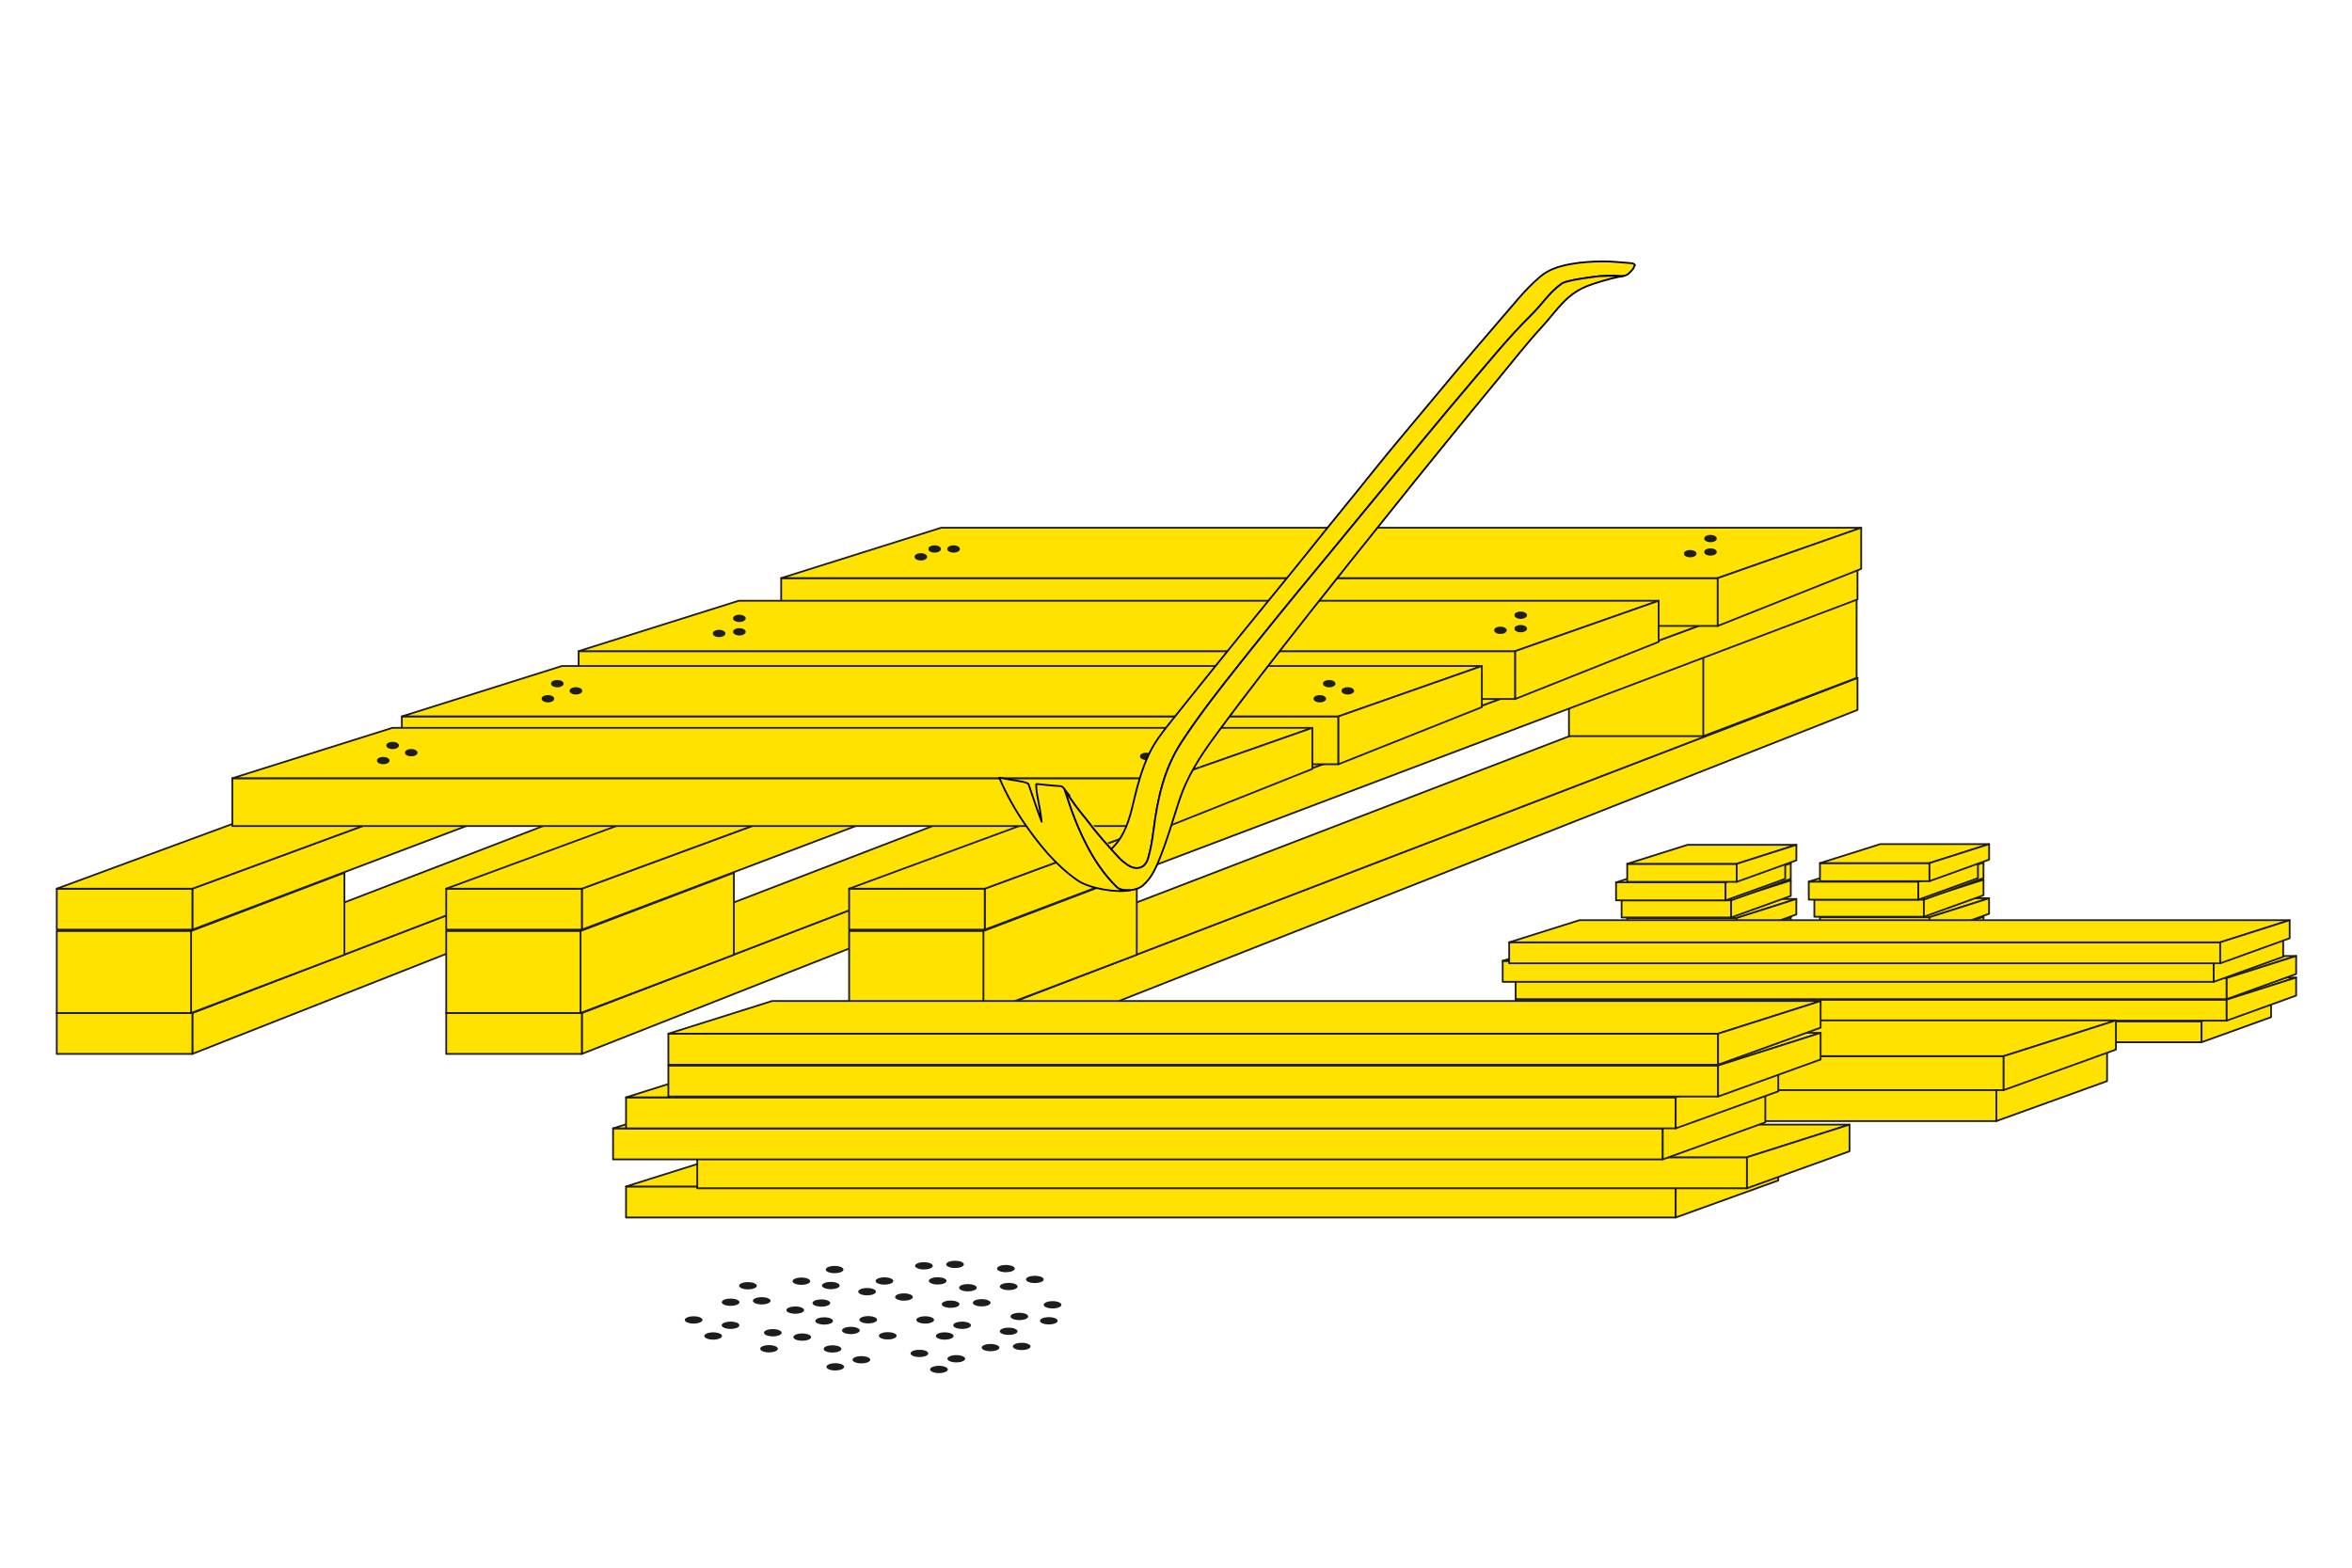 <?xml version="1.0" encoding="UTF-8"?>
<svg xmlns="http://www.w3.org/2000/svg" xmlns:xlink="http://www.w3.org/1999/xlink" viewBox="0 0 2000 1333.33">
  <defs>
    <style>
      .cls-1 {
        clip-path: url(#clippath);
      }

      .cls-2 {
        fill: none;
      }

      .cls-2, .cls-3 {
        stroke-width: 0px;
      }

      .cls-3 {
        fill: #1d1d1b;
      }

      .cls-4 {
        stroke: #000;
        stroke-linecap: round;
      }

      .cls-4, .cls-5 {
        fill: #ffe200;
        stroke-linejoin: round;
        stroke-width: 1.5px;
      }

      .cls-5 {
        stroke: #1d1d1b;
      }

      .cls-6 {
        mix-blend-mode: multiply;
      }

      .cls-7 {
        clip-path: url(#clippath-1);
      }

      .cls-8 {
        clip-path: url(#clippath-4);
      }

      .cls-9 {
        clip-path: url(#clippath-3);
      }

      .cls-10 {
        clip-path: url(#clippath-2);
      }

      .cls-11 {
        clip-path: url(#clippath-7);
      }

      .cls-12 {
        clip-path: url(#clippath-8);
      }

      .cls-13 {
        clip-path: url(#clippath-6);
      }

      .cls-14 {
        clip-path: url(#clippath-5);
      }

      .cls-15 {
        clip-path: url(#clippath-9);
      }

      .cls-16 {
        clip-path: url(#clippath-60);
      }

      .cls-17 {
        clip-path: url(#clippath-20);
      }

      .cls-18 {
        clip-path: url(#clippath-21);
      }

      .cls-19 {
        clip-path: url(#clippath-24);
      }

      .cls-20 {
        clip-path: url(#clippath-23);
      }

      .cls-21 {
        clip-path: url(#clippath-22);
      }

      .cls-22 {
        clip-path: url(#clippath-25);
      }

      .cls-23 {
        clip-path: url(#clippath-44);
      }

      .cls-24 {
        clip-path: url(#clippath-45);
      }

      .cls-25 {
        clip-path: url(#clippath-40);
      }

      .cls-26 {
        clip-path: url(#clippath-42);
      }

      .cls-27 {
        clip-path: url(#clippath-41);
      }

      .cls-28 {
        clip-path: url(#clippath-47);
      }

      .cls-29 {
        clip-path: url(#clippath-43);
      }

      .cls-30 {
        clip-path: url(#clippath-46);
      }

      .cls-31 {
        clip-path: url(#clippath-48);
      }

      .cls-32 {
        clip-path: url(#clippath-49);
      }

      .cls-33 {
        clip-path: url(#clippath-27);
      }

      .cls-34 {
        clip-path: url(#clippath-28);
      }

      .cls-35 {
        clip-path: url(#clippath-26);
      }

      .cls-36 {
        clip-path: url(#clippath-29);
      }

      .cls-37 {
        clip-path: url(#clippath-34);
      }

      .cls-38 {
        clip-path: url(#clippath-35);
      }

      .cls-39 {
        clip-path: url(#clippath-36);
      }

      .cls-40 {
        clip-path: url(#clippath-37);
      }

      .cls-41 {
        clip-path: url(#clippath-39);
      }

      .cls-42 {
        clip-path: url(#clippath-33);
      }

      .cls-43 {
        clip-path: url(#clippath-32);
      }

      .cls-44 {
        clip-path: url(#clippath-30);
      }

      .cls-45 {
        clip-path: url(#clippath-38);
      }

      .cls-46 {
        clip-path: url(#clippath-31);
      }

      .cls-47 {
        clip-path: url(#clippath-53);
      }

      .cls-48 {
        clip-path: url(#clippath-54);
      }

      .cls-49 {
        clip-path: url(#clippath-50);
      }

      .cls-50 {
        clip-path: url(#clippath-51);
      }

      .cls-51 {
        clip-path: url(#clippath-52);
      }

      .cls-52 {
        clip-path: url(#clippath-55);
      }

      .cls-53 {
        clip-path: url(#clippath-56);
      }

      .cls-54 {
        clip-path: url(#clippath-57);
      }

      .cls-55 {
        clip-path: url(#clippath-58);
      }

      .cls-56 {
        clip-path: url(#clippath-61);
      }

      .cls-57 {
        clip-path: url(#clippath-64);
      }

      .cls-58 {
        clip-path: url(#clippath-62);
      }

      .cls-59 {
        clip-path: url(#clippath-68);
      }

      .cls-60 {
        clip-path: url(#clippath-67);
      }

      .cls-61 {
        clip-path: url(#clippath-59);
      }

      .cls-62 {
        clip-path: url(#clippath-65);
      }

      .cls-63 {
        clip-path: url(#clippath-63);
      }

      .cls-64 {
        clip-path: url(#clippath-66);
      }

      .cls-65 {
        clip-path: url(#clippath-14);
      }

      .cls-66 {
        clip-path: url(#clippath-13);
      }

      .cls-67 {
        clip-path: url(#clippath-12);
      }

      .cls-68 {
        clip-path: url(#clippath-10);
      }

      .cls-69 {
        clip-path: url(#clippath-15);
      }

      .cls-70 {
        clip-path: url(#clippath-17);
      }

      .cls-71 {
        clip-path: url(#clippath-16);
      }

      .cls-72 {
        clip-path: url(#clippath-19);
      }

      .cls-73 {
        clip-path: url(#clippath-11);
      }

      .cls-74 {
        clip-path: url(#clippath-18);
      }

      .cls-75 {
        isolation: isolate;
      }
    </style>
    <clipPath id="clippath">
      <rect class="cls-2" x="484.58" y="578.34" width="18.17" height="18.49" transform="translate(-95.87 1078.92) rotate(-89.77)"/>
    </clipPath>
    <clipPath id="clippath-1">
      <rect class="cls-2" x="460.78" y="585.06" width="18.17" height="18.49" transform="translate(-126.3 1061.81) rotate(-89.77)"/>
    </clipPath>
    <clipPath id="clippath-2">
      <rect class="cls-2" x="468.76" y="572.22" width="18.17" height="18.49" transform="translate(-105.51 1057) rotate(-89.77)"/>
    </clipPath>
    <clipPath id="clippath-3">
      <rect class="cls-2" x="344.54" y="630.92" width="18.17" height="18.49" transform="translate(-287.94 991.24) rotate(-89.77)"/>
    </clipPath>
    <clipPath id="clippath-4">
      <rect class="cls-2" x="320.74" y="637.64" width="18.17" height="18.49" transform="translate(-318.36 974.14) rotate(-89.77)"/>
    </clipPath>
    <clipPath id="clippath-5">
      <rect class="cls-2" x="328.71" y="624.8" width="18.17" height="18.49" transform="translate(-297.58 969.32) rotate(-89.77)"/>
    </clipPath>
    <clipPath id="clippath-6">
      <rect class="cls-2" x="1140.94" y="578.34" width="18.17" height="18.49" transform="translate(557.89 1735.28) rotate(-89.77)"/>
    </clipPath>
    <clipPath id="clippath-7">
      <rect class="cls-2" x="1117.14" y="585.06" width="18.17" height="18.49" transform="translate(527.46 1718.17) rotate(-89.77)"/>
    </clipPath>
    <clipPath id="clippath-8">
      <rect class="cls-2" x="1125.12" y="572.22" width="18.17" height="18.49" transform="translate(548.24 1713.36) rotate(-89.77)"/>
    </clipPath>
    <clipPath id="clippath-9">
      <rect class="cls-2" x="1288" y="525.43" width="18.17" height="18.49" transform="translate(757.27 1829.63) rotate(-89.77)"/>
    </clipPath>
    <clipPath id="clippath-10">
      <rect class="cls-2" x="1270.74" y="526.85" width="18.17" height="18.49" transform="translate(738.67 1813.78) rotate(-89.77)"/>
    </clipPath>
    <clipPath id="clippath-11">
      <rect class="cls-2" x="1288" y="514.01" width="18.17" height="18.49" transform="translate(768.69 1818.25) rotate(-89.77)"/>
    </clipPath>
    <clipPath id="clippath-12">
      <rect class="cls-2" x="969.56" y="634.05" width="18.17" height="18.49" transform="translate(331.48 1619.38) rotate(-89.77)"/>
    </clipPath>
    <clipPath id="clippath-13">
      <rect class="cls-2" x="997.4" y="627.37" width="18.17" height="18.49" transform="translate(365.89 1640.57) rotate(-89.77)"/>
    </clipPath>
    <clipPath id="clippath-14">
      <rect class="cls-2" x="981.26" y="627.37" width="18.17" height="18.49" transform="translate(349.81 1624.43) rotate(-89.77)"/>
    </clipPath>
    <clipPath id="clippath-15">
      <rect class="cls-2" x="777.9" y="464.35" width="18.17" height="18.49" transform="translate(310.28 1258.7) rotate(-89.77)"/>
    </clipPath>
    <clipPath id="clippath-16">
      <rect class="cls-2" x="805.75" y="457.67" width="18.17" height="18.49" transform="translate(344.69 1279.9) rotate(-89.77)"/>
    </clipPath>
    <clipPath id="clippath-17">
      <rect class="cls-2" x="789.61" y="457.67" width="18.17" height="18.49" transform="translate(328.61 1263.75) rotate(-89.77)"/>
    </clipPath>
    <clipPath id="clippath-18">
      <rect class="cls-2" x="623.59" y="528.13" width="18.17" height="18.49" transform="translate(92.79 1167.91) rotate(-89.77)"/>
    </clipPath>
    <clipPath id="clippath-19">
      <rect class="cls-2" x="606.33" y="529.55" width="18.17" height="18.49" transform="translate(74.19 1152.07) rotate(-89.77)"/>
    </clipPath>
    <clipPath id="clippath-20">
      <rect class="cls-2" x="623.59" y="516.71" width="18.17" height="18.49" transform="translate(104.21 1156.54) rotate(-89.77)"/>
    </clipPath>
    <clipPath id="clippath-21">
      <rect class="cls-2" x="1449.36" y="460.23" width="18.17" height="18.49" transform="translate(983.19 1926.05) rotate(-89.77)"/>
    </clipPath>
    <clipPath id="clippath-22">
      <rect class="cls-2" x="1432.1" y="461.65" width="18.17" height="18.49" transform="translate(964.58 1910.21) rotate(-89.77)"/>
    </clipPath>
    <clipPath id="clippath-23">
      <rect class="cls-2" x="1449.36" y="448.81" width="18.17" height="18.49" transform="translate(994.61 1914.68) rotate(-89.77)"/>
    </clipPath>
    <clipPath id="clippath-24">
      <rect class="cls-2" x="716.15" y="1114.89" width="44.28" height="10.62"/>
    </clipPath>
    <clipPath id="clippath-25">
      <rect class="cls-2" x="732.75" y="1128.54" width="44.28" height="10.62"/>
    </clipPath>
    <clipPath id="clippath-26">
      <rect class="cls-2" x="701.39" y="1123.99" width="44.28" height="10.62"/>
    </clipPath>
    <clipPath id="clippath-27">
      <rect class="cls-2" x="729.94" y="1081.89" width="44.28" height="10.62"/>
    </clipPath>
    <clipPath id="clippath-28">
      <rect class="cls-2" x="746.54" y="1095.55" width="44.28" height="10.62"/>
    </clipPath>
    <clipPath id="clippath-29">
      <rect class="cls-2" x="715.18" y="1091" width="44.28" height="10.62"/>
    </clipPath>
    <clipPath id="clippath-30">
      <polygon class="cls-2" points="792.2 1070.37 820.7 1084.3 840.47 1077.46 811.97 1063.53 792.2 1070.37"/>
    </clipPath>
    <clipPath id="clippath-31">
      <polygon class="cls-2" points="777.46 1084.38 805.96 1098.31 825.73 1091.48 797.23 1077.54 777.46 1084.38"/>
    </clipPath>
    <clipPath id="clippath-32">
      <polygon class="cls-2" points="765.75 1071.58 794.25 1085.51 814.02 1078.68 785.52 1064.74 765.75 1071.58"/>
    </clipPath>
    <clipPath id="clippath-33">
      <polygon class="cls-2" points="669.7 1129.11 680.34 1146.78 705.41 1144.23 694.78 1126.56 669.7 1129.11"/>
    </clipPath>
    <clipPath id="clippath-34">
      <polygon class="cls-2" points="641.45 1139.01 652.09 1156.69 677.16 1154.14 666.52 1136.46 641.45 1139.01"/>
    </clipPath>
    <clipPath id="clippath-35">
      <polygon class="cls-2" points="644.66 1125.4 655.3 1143.07 680.37 1140.52 669.74 1122.85 644.66 1125.4"/>
    </clipPath>
    <clipPath id="clippath-36">
      <polygon class="cls-2" points="675.17 1107.49 715.96 1114.58 726.02 1104.8 685.23 1097.71 675.17 1107.49"/>
    </clipPath>
    <clipPath id="clippath-37">
      <polygon class="cls-2" points="677.55 1122.73 718.34 1129.81 728.39 1120.03 687.6 1112.94 677.55 1122.73"/>
    </clipPath>
    <clipPath id="clippath-38">
      <polygon class="cls-2" points="652.96 1113.52 693.75 1120.6 703.8 1110.82 663.01 1103.73 652.96 1113.52"/>
    </clipPath>
    <clipPath id="clippath-39">
      <polygon class="cls-2" points="861.93 1151.33 834.12 1137.16 814.02 1143.83 841.83 1158 861.93 1151.33"/>
    </clipPath>
    <clipPath id="clippath-40">
      <polygon class="cls-2" points="877.35 1137.44 849.54 1123.28 829.44 1129.95 857.25 1144.11 877.35 1137.44"/>
    </clipPath>
    <clipPath id="clippath-41">
      <polygon class="cls-2" points="888.43 1150.34 860.62 1136.17 840.52 1142.84 868.33 1157.01 888.43 1150.34"/>
    </clipPath>
    <clipPath id="clippath-42">
      <rect class="cls-2" x="776.29" y="1161.7" width="44.28" height="10.62"/>
    </clipPath>
    <clipPath id="clippath-43">
      <rect class="cls-2" x="759.68" y="1148.04" width="44.28" height="10.62"/>
    </clipPath>
    <clipPath id="clippath-44">
      <rect class="cls-2" x="791.05" y="1152.59" width="44.28" height="10.62"/>
    </clipPath>
    <clipPath id="clippath-45">
      <polygon class="cls-2" points="828.23 1114.24 799.73 1100.31 779.96 1107.14 808.46 1121.08 828.23 1114.24"/>
    </clipPath>
    <clipPath id="clippath-46">
      <polygon class="cls-2" points="842.97 1100.23 814.47 1086.3 794.7 1093.13 823.2 1107.06 842.97 1100.23"/>
    </clipPath>
    <clipPath id="clippath-47">
      <polygon class="cls-2" points="854.68 1113.03 826.18 1099.1 806.41 1105.93 834.91 1119.86 854.68 1113.03"/>
    </clipPath>
    <clipPath id="clippath-48">
      <polygon class="cls-2" points="879.29 1127.75 868.66 1110.08 843.58 1112.63 854.22 1130.3 879.29 1127.75"/>
    </clipPath>
    <clipPath id="clippath-49">
      <polygon class="cls-2" points="907.54 1117.84 896.91 1100.17 871.83 1102.72 882.47 1120.39 907.54 1117.84"/>
    </clipPath>
    <clipPath id="clippath-50">
      <polygon class="cls-2" points="904.33 1131.45 893.69 1113.78 868.62 1116.33 879.26 1134.01 904.33 1131.45"/>
    </clipPath>
    <clipPath id="clippath-51">
      <polygon class="cls-2" points="881.02 1094.93 840.23 1087.85 830.17 1097.63 870.97 1104.71 881.02 1094.93"/>
    </clipPath>
    <clipPath id="clippath-52">
      <polygon class="cls-2" points="878.65 1079.7 837.85 1072.61 827.8 1082.39 868.59 1089.48 878.65 1079.7"/>
    </clipPath>
    <clipPath id="clippath-53">
      <polygon class="cls-2" points="903.23 1088.91 862.44 1081.82 852.39 1091.6 893.18 1098.69 903.23 1088.91"/>
    </clipPath>
    <clipPath id="clippath-54">
      <rect class="cls-2" x="781.21" y="1133.23" width="44.28" height="10.62"/>
    </clipPath>
    <clipPath id="clippath-55">
      <rect class="cls-2" x="764.6" y="1119.58" width="44.28" height="10.62"/>
    </clipPath>
    <clipPath id="clippath-56">
      <rect class="cls-2" x="795.97" y="1124.13" width="44.28" height="10.62"/>
    </clipPath>
    <clipPath id="clippath-57">
      <rect class="cls-2" x="584.29" y="1133.23" width="44.28" height="10.62"/>
    </clipPath>
    <clipPath id="clippath-58">
      <rect class="cls-2" x="567.68" y="1119.58" width="44.28" height="10.62"/>
    </clipPath>
    <clipPath id="clippath-59">
      <rect class="cls-2" x="599.05" y="1124.13" width="44.28" height="10.62"/>
    </clipPath>
    <clipPath id="clippath-60">
      <polygon class="cls-2" points="641.18 1112.56 612.68 1098.63 592.91 1105.46 621.41 1119.4 641.18 1112.56"/>
    </clipPath>
    <clipPath id="clippath-61">
      <polygon class="cls-2" points="655.91 1098.55 627.41 1084.62 607.64 1091.45 636.14 1105.38 655.91 1098.55"/>
    </clipPath>
    <clipPath id="clippath-62">
      <polygon class="cls-2" points="667.63 1111.35 639.13 1097.41 619.36 1104.25 647.86 1118.18 667.63 1111.35"/>
    </clipPath>
    <clipPath id="clippath-63">
      <polygon class="cls-2" points="693.94 1097.78 683.31 1080.1 658.23 1082.66 668.87 1100.33 693.94 1097.78"/>
    </clipPath>
    <clipPath id="clippath-64">
      <polygon class="cls-2" points="722.19 1087.87 711.56 1070.2 686.48 1072.75 697.12 1090.42 722.19 1087.87"/>
    </clipPath>
    <clipPath id="clippath-65">
      <polygon class="cls-2" points="718.98 1101.48 708.35 1083.81 683.27 1086.36 693.91 1104.03 718.98 1101.48"/>
    </clipPath>
    <clipPath id="clippath-66">
      <polygon class="cls-2" points="733.55 1163.25 692.75 1156.17 682.7 1165.95 723.49 1173.03 733.55 1163.25"/>
    </clipPath>
    <clipPath id="clippath-67">
      <polygon class="cls-2" points="731.17 1148.02 690.38 1140.93 680.33 1150.72 721.12 1157.8 731.17 1148.02"/>
    </clipPath>
    <clipPath id="clippath-68">
      <polygon class="cls-2" points="755.76 1157.23 714.97 1150.14 704.91 1159.93 745.71 1167.01 755.76 1157.23"/>
    </clipPath>
  </defs>
  <g class="cls-75">
    <g id="Ebene_1" data-name="Ebene 1">
      <g>
        <g>
          <g>
            <polygon class="cls-5" points="837.36 861.51 837.36 896.36 1579.51 603.79 1579.51 576.54 837.36 861.51"/>
            <rect class="cls-5" x="722.05" y="861.51" width="115.32" height="34.86"/>
            <polygon class="cls-5" points="722.05 861.51 1463.42 576.54 1579.51 576.54 837.36 861.51 722.05 861.51"/>
          </g>
          <g>
            <polygon class="cls-5" points="163.58 861.51 163.58 896.36 905.73 603.79 905.73 576.54 163.58 861.51"/>
            <rect class="cls-5" x="48.26" y="861.51" width="115.32" height="34.86"/>
            <polygon class="cls-5" points="48.26 861.51 789.63 576.54 905.73 576.54 163.58 861.51 48.26 861.51"/>
          </g>
          <g>
            <polygon class="cls-5" points="494.76 861.51 494.76 896.36 1236.91 603.79 1236.91 576.54 494.76 861.51"/>
            <rect class="cls-5" x="379.44" y="861.51" width="115.32" height="34.86"/>
            <polygon class="cls-5" points="379.44 861.51 1120.81 576.54 1236.91 576.54 494.76 861.51 379.44 861.51"/>
          </g>
          <rect class="cls-5" x="1334.15" y="556.39" width="115.66" height="69.71"/>
          <polygon class="cls-5" points="1448.38 556.39 1448.38 626.1 1578.75 576.54 1578.75 506.83 1448.38 556.39"/>
          <g>
            <polygon class="cls-5" points="837.36 755.83 837.36 790.69 1579.51 509.79 1579.51 482.54 837.36 755.83"/>
            <rect class="cls-5" x="722.05" y="755.83" width="115.32" height="34.86"/>
            <polygon class="cls-5" points="722.05 755.83 1463.42 482.54 1579.51 482.54 837.36 755.83 722.05 755.83"/>
          </g>
          <g>
            <polygon class="cls-5" points="494.76 755.83 494.76 790.69 1236.91 509.79 1236.91 482.54 494.76 755.83"/>
            <rect class="cls-5" x="379.44" y="755.83" width="115.32" height="34.86"/>
            <polygon class="cls-5" points="379.44 755.83 1120.81 482.54 1236.91 482.54 494.76 755.83 379.44 755.83"/>
          </g>
          <g>
            <polygon class="cls-5" points="163.58 755.83 163.58 790.69 905.73 509.79 905.73 482.54 163.58 755.83"/>
            <rect class="cls-5" x="48.26" y="755.83" width="115.32" height="34.86"/>
            <polygon class="cls-5" points="48.26 755.83 789.63 482.54 905.73 482.54 163.58 755.83 48.26 755.83"/>
          </g>
          <rect class="cls-5" x="722.05" y="791.85" width="115.66" height="69.71"/>
          <polygon class="cls-5" points="836.27 791.85 836.27 861.56 966.65 812 966.65 742.29 836.27 791.85"/>
          <rect class="cls-5" x="48.26" y="791.85" width="115.66" height="69.71"/>
          <polygon class="cls-5" points="162.49 791.85 162.49 861.56 292.86 812 292.86 742.29 162.49 791.85"/>
          <rect class="cls-5" x="379.44" y="791.85" width="115.66" height="69.71"/>
          <polygon class="cls-5" points="493.67 791.85 493.67 861.56 624.04 812 624.04 742.29 493.67 791.85"/>
          <g>
            <rect class="cls-5" x="664.27" y="491.68" width="796.4" height="40.69"/>
            <polygon class="cls-5" points="664.27 491.68 800.36 448.83 1582.65 448.83 1460.68 491.68 664.27 491.68"/>
            <polygon class="cls-5" points="1460.68 532.37 1460.68 491.68 1582.65 448.83 1582.65 483.8 1460.68 532.37"/>
          </g>
          <g>
            <rect class="cls-5" x="492.05" y="553.8" width="796.4" height="40.69"/>
            <polygon class="cls-5" points="492.05 553.8 628.14 510.95 1410.43 510.95 1288.45 553.8 492.05 553.8"/>
            <polygon class="cls-5" points="1288.45 594.49 1288.45 553.8 1410.43 510.95 1410.43 545.92 1288.45 594.49"/>
          </g>
          <g>
            <rect class="cls-5" x="341.72" y="609.31" width="796.4" height="40.69"/>
            <polygon class="cls-5" points="341.72 609.31 477.81 566.46 1260.1 566.46 1138.13 609.31 341.72 609.31"/>
            <polygon class="cls-5" points="1138.13 650 1138.13 609.31 1260.1 566.46 1260.1 601.43 1138.13 650"/>
          </g>
          <g>
            <rect class="cls-5" x="197.56" y="661.89" width="796.4" height="40.69"/>
            <polygon class="cls-5" points="197.56 661.89 333.65 619.04 1115.94 619.04 993.96 661.89 197.56 661.89"/>
            <polygon class="cls-5" points="993.96 702.58 993.96 661.89 1115.94 619.04 1115.94 654 993.96 702.58"/>
          </g>
          <g>
            <g class="cls-6">
              <g class="cls-1">
                <path class="cls-3" d="M486.4,587.56c0,1.05,1.47,1.9,3.29,1.91,1.82,0,3.31-.83,3.31-1.88,0-1.05-1.47-1.9-3.29-1.91s-3.31.83-3.31,1.88"/>
                <path class="cls-3" d="M484.31,587.55c0-1.71,2.43-3.08,5.41-3.07,2.98.01,5.39,1.41,5.39,3.12,0,1.71-2.43,3.08-5.41,3.07-2.98-.01-5.39-1.41-5.39-3.12ZM490.91,587.58c0-.38-.54-.69-1.2-.7-.66,0-1.21.3-1.21.69s.54.69,1.2.7c.66,0,1.21-.3,1.21-.69Z"/>
              </g>
            </g>
            <g class="cls-6">
              <g class="cls-7">
                <path class="cls-3" d="M462.6,594.28c0,1.05,1.47,1.9,3.29,1.91,1.82,0,3.31-.83,3.31-1.88s-1.47-1.9-3.29-1.91-3.31.83-3.31,1.88"/>
                <path class="cls-3" d="M460.51,594.27c0-1.71,2.43-3.08,5.41-3.07,2.98.01,5.39,1.41,5.39,3.12,0,1.71-2.43,3.08-5.41,3.07-2.98-.01-5.39-1.41-5.39-3.12ZM467.11,594.3c0-.38-.54-.69-1.2-.7-.66,0-1.21.3-1.21.69s.54.69,1.2.7c.66,0,1.21-.3,1.21-.69Z"/>
              </g>
            </g>
            <g class="cls-6">
              <g class="cls-10">
                <path class="cls-3" d="M470.58,581.44c0,1.05,1.47,1.9,3.29,1.91,1.82,0,3.31-.83,3.31-1.88,0-1.05-1.47-1.9-3.29-1.91-1.82,0-3.31.83-3.31,1.88"/>
                <path class="cls-3" d="M468.48,581.43c0-1.71,2.43-3.08,5.41-3.07,2.98.01,5.39,1.41,5.39,3.12,0,1.71-2.43,3.08-5.41,3.07-2.98-.01-5.39-1.41-5.39-3.12ZM475.09,581.46c0-.38-.54-.69-1.2-.7-.66,0-1.21.3-1.21.69s.54.69,1.2.7c.66,0,1.21-.3,1.21-.69Z"/>
              </g>
            </g>
          </g>
          <g>
            <g class="cls-6">
              <g class="cls-9">
                <path class="cls-3" d="M346.36,640.13c0,1.05,1.47,1.9,3.29,1.91,1.82,0,3.31-.83,3.31-1.88,0-1.05-1.47-1.9-3.29-1.91-1.82,0-3.31.83-3.31,1.88"/>
                <path class="cls-3" d="M344.26,640.13c0-1.71,2.43-3.08,5.41-3.07,2.98.01,5.39,1.41,5.39,3.12,0,1.71-2.43,3.08-5.41,3.07-2.98-.01-5.39-1.41-5.39-3.12ZM350.87,640.15c0-.38-.54-.69-1.2-.7-.66,0-1.21.3-1.21.69s.54.69,1.2.7c.66,0,1.21-.3,1.21-.69Z"/>
              </g>
            </g>
            <g class="cls-6">
              <g class="cls-8">
                <path class="cls-3" d="M322.56,646.85c0,1.05,1.47,1.9,3.29,1.91,1.82,0,3.31-.83,3.31-1.88,0-1.05-1.47-1.9-3.29-1.91-1.82,0-3.31.83-3.31,1.88"/>
                <path class="cls-3" d="M320.46,646.85c0-1.71,2.43-3.08,5.41-3.07,2.98.01,5.39,1.41,5.39,3.12s-2.43,3.08-5.41,3.07c-2.98-.01-5.39-1.41-5.39-3.12ZM327.06,646.87c0-.38-.54-.69-1.2-.7-.66,0-1.21.3-1.21.69s.54.69,1.2.7c.66,0,1.21-.3,1.21-.69Z"/>
              </g>
            </g>
            <g class="cls-6">
              <g class="cls-14">
                <path class="cls-3" d="M330.53,634.02c0,1.05,1.47,1.9,3.29,1.91,1.82,0,3.31-.83,3.31-1.88,0-1.05-1.47-1.9-3.29-1.91-1.82,0-3.31.83-3.31,1.88"/>
                <path class="cls-3" d="M328.44,634.01c0-1.71,2.43-3.08,5.41-3.07,2.98.01,5.39,1.41,5.39,3.12,0,1.71-2.43,3.08-5.41,3.07-2.98-.01-5.39-1.41-5.39-3.12ZM335.04,634.03c0-.38-.54-.69-1.2-.7-.66,0-1.21.3-1.21.69s.54.69,1.2.7c.66,0,1.21-.3,1.21-.69Z"/>
              </g>
            </g>
          </g>
          <g>
            <g class="cls-6">
              <g class="cls-13">
                <path class="cls-3" d="M1142.76,587.56c0,1.05,1.47,1.9,3.29,1.91,1.82,0,3.31-.83,3.31-1.88,0-1.05-1.47-1.9-3.29-1.91s-3.31.83-3.31,1.88"/>
                <path class="cls-3" d="M1140.67,587.55c0-1.71,2.43-3.08,5.41-3.07,2.98.01,5.39,1.41,5.39,3.12,0,1.71-2.43,3.08-5.41,3.07-2.98-.01-5.39-1.41-5.39-3.12ZM1147.27,587.58c0-.38-.54-.69-1.2-.7-.66,0-1.21.3-1.21.69s.54.69,1.2.7c.66,0,1.21-.3,1.21-.69Z"/>
              </g>
            </g>
            <g class="cls-6">
              <g class="cls-11">
                <path class="cls-3" d="M1118.96,594.28c0,1.05,1.47,1.9,3.29,1.91,1.82,0,3.31-.83,3.31-1.88,0-1.05-1.47-1.9-3.29-1.91s-3.31.83-3.31,1.88"/>
                <path class="cls-3" d="M1116.86,594.27c0-1.71,2.43-3.08,5.41-3.07,2.98.01,5.39,1.41,5.39,3.12,0,1.71-2.43,3.08-5.41,3.07-2.98-.01-5.39-1.41-5.39-3.12ZM1123.47,594.3c0-.38-.54-.69-1.2-.7-.66,0-1.21.3-1.21.69s.54.69,1.2.7c.66,0,1.21-.3,1.21-.69Z"/>
              </g>
            </g>
            <g class="cls-6">
              <g class="cls-12">
                <path class="cls-3" d="M1126.94,581.44c0,1.05,1.47,1.9,3.29,1.91,1.82,0,3.31-.83,3.31-1.88,0-1.05-1.47-1.9-3.29-1.91-1.82,0-3.31.83-3.31,1.88"/>
                <path class="cls-3" d="M1124.84,581.43c0-1.71,2.43-3.08,5.41-3.07,2.98.01,5.39,1.41,5.39,3.12,0,1.71-2.43,3.08-5.41,3.07-2.98-.01-5.39-1.41-5.39-3.12ZM1131.44,581.46c0-.38-.54-.69-1.2-.7-.66,0-1.21.3-1.21.69,0,.38.54.69,1.2.7.66,0,1.21-.3,1.21-.69Z"/>
              </g>
            </g>
          </g>
          <g>
            <g class="cls-6">
              <g class="cls-15">
                <path class="cls-3" d="M1289.82,534.64c0,1.05,1.47,1.9,3.29,1.91,1.82,0,3.31-.83,3.31-1.88,0-1.05-1.47-1.9-3.29-1.91-1.82,0-3.31.83-3.31,1.88"/>
                <path class="cls-3" d="M1287.72,534.64c0-1.71,2.43-3.08,5.41-3.07,2.98.01,5.39,1.41,5.39,3.12,0,1.71-2.43,3.08-5.41,3.07-2.98-.01-5.39-1.41-5.39-3.12ZM1294.33,534.66c0-.38-.54-.69-1.2-.7-.66,0-1.21.3-1.21.69,0,.38.54.69,1.2.7.66,0,1.21-.3,1.21-.69Z"/>
              </g>
            </g>
            <g class="cls-6">
              <g class="cls-68">
                <path class="cls-3" d="M1272.56,536.06c0,1.05,1.47,1.9,3.29,1.91,1.82,0,3.31-.83,3.31-1.88,0-1.05-1.47-1.9-3.29-1.91-1.82,0-3.31.83-3.31,1.88"/>
                <path class="cls-3" d="M1270.47,536.05c0-1.71,2.43-3.08,5.41-3.07s5.39,1.41,5.39,3.12c0,1.71-2.43,3.08-5.41,3.07-2.98-.01-5.39-1.41-5.39-3.12ZM1277.07,536.08c0-.38-.54-.69-1.2-.7-.66,0-1.21.3-1.21.69,0,.38.54.69,1.2.7.66,0,1.21-.3,1.21-.69Z"/>
              </g>
            </g>
            <g class="cls-6">
              <g class="cls-73">
                <path class="cls-3" d="M1289.82,523.22c0,1.05,1.47,1.9,3.29,1.91,1.82,0,3.31-.83,3.31-1.88,0-1.05-1.47-1.9-3.29-1.91-1.82,0-3.31.83-3.31,1.88"/>
                <path class="cls-3" d="M1287.72,523.22c0-1.71,2.43-3.08,5.41-3.07,2.98.01,5.39,1.41,5.39,3.12,0,1.71-2.43,3.08-5.41,3.07-2.98-.01-5.39-1.41-5.39-3.12ZM1294.33,523.24c0-.38-.54-.69-1.2-.7-.66,0-1.21.3-1.21.69,0,.38.54.69,1.2.7.66,0,1.21-.3,1.21-.69Z"/>
              </g>
            </g>
          </g>
          <g>
            <g class="cls-6">
              <g class="cls-67">
                <path class="cls-3" d="M971.38,643.26c0,1.05,1.47,1.9,3.29,1.91,1.82,0,3.31-.83,3.31-1.88s-1.47-1.9-3.29-1.91c-1.82,0-3.31.83-3.31,1.88"/>
                <path class="cls-3" d="M969.28,643.25c0-1.71,2.43-3.08,5.41-3.07,2.98.01,5.39,1.41,5.39,3.12,0,1.71-2.43,3.08-5.41,3.07-2.98-.01-5.39-1.41-5.39-3.12ZM975.89,643.28c0-.38-.54-.69-1.2-.7s-1.21.3-1.21.69.54.69,1.2.7,1.21-.3,1.21-.69Z"/>
              </g>
            </g>
            <g class="cls-6">
              <g class="cls-66">
                <path class="cls-3" d="M999.22,636.58c0,1.05,1.47,1.9,3.29,1.91,1.82,0,3.31-.83,3.31-1.88,0-1.05-1.47-1.9-3.29-1.91-1.82,0-3.31.83-3.31,1.88"/>
                <path class="cls-3" d="M997.13,636.58c0-1.71,2.43-3.08,5.41-3.07,2.98.01,5.39,1.41,5.39,3.12,0,1.71-2.43,3.08-5.41,3.07-2.98-.01-5.39-1.41-5.39-3.12ZM1003.73,636.6c0-.38-.54-.69-1.2-.7-.66,0-1.21.3-1.21.69,0,.38.54.69,1.2.7.66,0,1.21-.3,1.21-.69Z"/>
              </g>
            </g>
            <g class="cls-6">
              <g class="cls-65">
                <path class="cls-3" d="M983.08,636.58c0,1.05,1.47,1.9,3.29,1.91,1.82,0,3.31-.83,3.31-1.88s-1.47-1.9-3.29-1.91c-1.82,0-3.31.83-3.31,1.88"/>
                <path class="cls-3" d="M980.98,636.58c0-1.71,2.43-3.08,5.41-3.07,2.98.01,5.39,1.41,5.39,3.12,0,1.71-2.43,3.08-5.41,3.07-2.98-.01-5.39-1.41-5.39-3.12ZM987.59,636.6c0-.38-.54-.69-1.2-.7-.66,0-1.21.3-1.21.69s.54.69,1.2.7c.66,0,1.21-.3,1.21-.69Z"/>
              </g>
            </g>
          </g>
          <g>
            <g class="cls-6">
              <g class="cls-69">
                <path class="cls-3" d="M779.72,473.57c0,1.05,1.47,1.9,3.29,1.91,1.82,0,3.31-.83,3.31-1.88,0-1.05-1.47-1.9-3.29-1.91-1.82,0-3.31.83-3.31,1.88"/>
                <path class="cls-3" d="M777.63,473.56c0-1.71,2.43-3.08,5.41-3.07,2.98.01,5.39,1.41,5.39,3.12,0,1.71-2.43,3.08-5.41,3.07-2.98-.01-5.39-1.41-5.39-3.12ZM784.23,473.59c0-.38-.54-.69-1.2-.7-.66,0-1.21.3-1.21.69s.54.69,1.2.7c.66,0,1.21-.3,1.21-.69Z"/>
              </g>
            </g>
            <g class="cls-6">
              <g class="cls-71">
                <path class="cls-3" d="M807.57,466.89c0,1.05,1.47,1.9,3.29,1.91,1.82,0,3.31-.83,3.31-1.88,0-1.05-1.47-1.9-3.29-1.91-1.82,0-3.31.83-3.31,1.88"/>
                <path class="cls-3" d="M805.47,466.88c0-1.71,2.43-3.08,5.41-3.07,2.98.01,5.39,1.41,5.39,3.12s-2.43,3.08-5.41,3.07c-2.98-.01-5.39-1.41-5.39-3.12ZM812.08,466.91c0-.38-.54-.69-1.2-.7-.66,0-1.21.3-1.21.69s.54.69,1.2.7,1.21-.3,1.21-.69Z"/>
              </g>
            </g>
            <g class="cls-6">
              <g class="cls-70">
                <path class="cls-3" d="M791.43,466.89c0,1.05,1.47,1.9,3.29,1.91,1.82,0,3.31-.83,3.31-1.88,0-1.05-1.47-1.9-3.29-1.91-1.82,0-3.31.83-3.31,1.88"/>
                <path class="cls-3" d="M789.33,466.88c0-1.71,2.43-3.08,5.41-3.07,2.98.01,5.39,1.41,5.39,3.12,0,1.71-2.43,3.08-5.41,3.07-2.98-.01-5.39-1.41-5.39-3.12ZM795.94,466.91c0-.38-.54-.69-1.2-.7-.66,0-1.21.3-1.21.69s.54.69,1.2.7,1.21-.3,1.21-.69Z"/>
              </g>
            </g>
          </g>
          <g>
            <g class="cls-6">
              <g class="cls-74">
                <path class="cls-3" d="M625.41,537.35c0,1.05,1.47,1.9,3.29,1.91,1.82,0,3.31-.83,3.31-1.88,0-1.05-1.47-1.9-3.29-1.91s-3.31.83-3.31,1.88"/>
                <path class="cls-3" d="M623.31,537.34c0-1.71,2.43-3.08,5.41-3.07,2.98.01,5.39,1.41,5.39,3.12,0,1.71-2.43,3.08-5.41,3.07-2.98-.01-5.39-1.41-5.39-3.12ZM629.92,537.36c0-.38-.54-.69-1.2-.7-.66,0-1.21.3-1.21.69s.54.69,1.2.7c.66,0,1.21-.3,1.21-.69Z"/>
              </g>
            </g>
            <g class="cls-6">
              <g class="cls-72">
                <path class="cls-3" d="M608.15,538.76c0,1.05,1.47,1.9,3.29,1.91,1.82,0,3.31-.83,3.31-1.88,0-1.05-1.47-1.9-3.29-1.91-1.82,0-3.31.83-3.31,1.88"/>
                <path class="cls-3" d="M606.05,538.76c0-1.71,2.43-3.08,5.41-3.07,2.98.01,5.39,1.41,5.39,3.12s-2.43,3.08-5.41,3.07c-2.98-.01-5.39-1.41-5.39-3.12ZM612.66,538.78c0-.38-.54-.69-1.2-.7s-1.21.3-1.21.69.54.69,1.2.7,1.21-.3,1.21-.69Z"/>
              </g>
            </g>
            <g class="cls-6">
              <g class="cls-17">
                <path class="cls-3" d="M625.41,525.93c0,1.05,1.47,1.9,3.29,1.91,1.82,0,3.31-.83,3.31-1.88s-1.47-1.9-3.29-1.91c-1.82,0-3.31.83-3.31,1.88"/>
                <path class="cls-3" d="M623.31,525.92c0-1.71,2.43-3.08,5.41-3.07,2.98.01,5.39,1.41,5.39,3.12,0,1.71-2.43,3.08-5.41,3.07-2.98-.01-5.39-1.41-5.39-3.12ZM629.92,525.94c0-.38-.54-.69-1.2-.7-.66,0-1.21.3-1.21.69s.54.69,1.2.7c.66,0,1.21-.3,1.21-.69Z"/>
              </g>
            </g>
          </g>
          <g>
            <g class="cls-6">
              <g class="cls-18">
                <path class="cls-3" d="M1451.18,469.45c0,1.05,1.47,1.9,3.29,1.91,1.82,0,3.31-.83,3.31-1.88,0-1.05-1.47-1.9-3.29-1.91-1.82,0-3.31.83-3.31,1.88"/>
                <path class="cls-3" d="M1449.09,469.44c0-1.71,2.43-3.08,5.41-3.07,2.98.01,5.39,1.41,5.39,3.12,0,1.71-2.43,3.08-5.41,3.07-2.98-.01-5.39-1.41-5.39-3.12ZM1455.69,469.47c0-.38-.54-.69-1.2-.7-.66,0-1.21.3-1.21.69,0,.38.54.69,1.2.7.66,0,1.21-.3,1.21-.69Z"/>
              </g>
            </g>
            <g class="cls-6">
              <g class="cls-21">
                <path class="cls-3" d="M1433.92,470.87c0,1.05,1.47,1.9,3.29,1.91,1.82,0,3.31-.83,3.31-1.88,0-1.05-1.47-1.9-3.29-1.91s-3.31.83-3.31,1.88"/>
                <path class="cls-3" d="M1431.83,470.86c0-1.71,2.43-3.08,5.41-3.07s5.39,1.41,5.39,3.12c0,1.71-2.43,3.08-5.41,3.07-2.98-.01-5.39-1.41-5.39-3.12ZM1438.43,470.89c0-.38-.54-.69-1.2-.7-.66,0-1.21.3-1.21.69,0,.38.54.69,1.2.7.66,0,1.21-.3,1.21-.69Z"/>
              </g>
            </g>
            <g class="cls-6">
              <g class="cls-20">
                <path class="cls-3" d="M1451.18,458.03c0,1.05,1.47,1.9,3.29,1.91,1.82,0,3.31-.83,3.31-1.88,0-1.05-1.47-1.9-3.29-1.91s-3.31.83-3.31,1.88"/>
                <path class="cls-3" d="M1449.08,458.02c0-1.71,2.43-3.08,5.41-3.07,2.98.01,5.39,1.41,5.39,3.12s-2.43,3.08-5.41,3.07c-2.98-.01-5.39-1.41-5.39-3.12ZM1455.69,458.05c0-.38-.54-.69-1.2-.7s-1.21.3-1.21.69.54.69,1.2.7c.66,0,1.21-.3,1.21-.69Z"/>
              </g>
            </g>
          </g>
          <g>
            <path class="cls-4" d="M945.64,721.46c10.85-10.58,14.77-24.58,18.07-38.57,3.42-14.33,7.05-28.43,13.44-41.82,4.9-10.25,11.85-19.01,18.84-27.77,19.34-24.19,38.63-48.21,58.08-72.24.44-.55.94-1.16,1.38-1.71,20.99-25.95,42.32-51.63,63.15-77.75,15.98-20.06,32.35-39.78,48.38-59.9,17.08-21.38,34.93-42.15,52.4-63.26,23.58-28.54,47.72-56.59,71.85-84.58,5.57-6.5,11.63-12.67,18.13-18.29,7.71-6.72,17.19-9.37,26.84-11.08,8.6-1.54,17.47-2.09,26.23-2.15,8.21-.11,16.42.88,24.63,1.49,1.21.06,2.42.5,3.2,1.54l-1.54,3.25c-2.48,2.81-4.41,5.51-8.32,6.12-.88.17-1.87.22-3.03.11-5.73-.55-10.97-.17-17.69.06-6.78.83-24.91,3.09-31.08,5.9-11.79,8.38-16.03,16.92-27.83,28.49-17.58,17.36-33.12,36.59-49.15,55.32-28.27,33.17-55.82,67-83.65,100.62-10.97,13.22-21.77,26.45-32.62,39.67-4.85,5.9-9.7,11.79-14.55,17.63-21.88,26.39-43.53,52.95-64.86,79.79-17.85,22.54-35.71,45.02-51.41,69.15-14.66,22.48-20.22,47.83-23.53,73.95-1.1,8.32-2.31,16.53-4.74,24.69-2.87,9.75-11.52,9.64-17.19,5.73-2.7-1.82-5.35-3.86-7.6-6.28-9.75-10.52-19.29-21.21-27.83-32.73-1.71-2.37-7.22-8.21-14.77-19.62-1.27-1.87-2.59-3.91-3.91-6.12l4.46,5.57"/>
            <path class="cls-4" d="M1380.4,234.74c-13.61,2.37-25.73,6.78-27.66,7.44-20.55,6.94-27.61,20.55-41.6,35.87-13.17,14.33-25.18,29.81-37.63,44.85-14.82,17.91-29.54,35.87-44.19,53.89-17.58,21.54-34.99,43.2-52.35,64.97-20.72,25.9-41.44,51.74-61.99,77.8-28.1,35.71-56.2,71.52-83.04,108.22-11.85,16.2-22.59,33.17-28.98,52.46-5.29,16.09-9.86,32.4-16.14,48.16-3.58,9.04-7.27,18.07-14.93,24.69-2.64,2.31-6.78,3.64-10.8,4.02-4.63.44-9.2-.39-11.46-2.59-5.57-5.46-10.52-11.46-14.88-17.74l-.06-.06c-14.82-21.43-23.09-45.68-27.17-58.24-1.16-3.42-1.98-6.01-2.53-7.38,1.32,2.2,2.64,4.24,3.91,6.12,7.55,11.41,13.06,17.25,14.77,19.62,8.54,11.52,18.07,22.21,27.83,32.73,2.26,2.42,4.9,4.46,7.6,6.28,5.68,3.91,14.33,4.02,17.19-5.73,2.42-8.16,3.64-16.37,4.74-24.69,3.31-26.12,8.87-51.47,23.53-73.95,15.7-24.13,33.56-46.62,51.41-69.15,21.32-26.83,42.98-53.39,64.86-79.79,4.85-5.84,9.7-11.74,14.55-17.63,10.85-13.22,21.66-26.45,32.62-39.67,27.83-33.61,55.38-67.45,83.65-100.62,16.03-18.73,31.57-37.97,49.15-55.32,11.79-11.57,16.03-20.11,27.83-28.49,6.17-2.81,24.3-5.07,31.08-5.9,6.72-.22,11.96-.61,17.69-.06,1.16.11,2.15.06,3.03-.11Z"/>
            <path class="cls-4" d="M961.07,757.11c-11.74,2.53-35.04-1.54-44.85-8.38-18.73-13.06-32.79-30.58-45.62-49.21-6.94-10.03-15.15-24.41-20.88-38.08l7.88,1.43c9.15,1.38,16.42,2.48,17.03,4.19,3.69,10.97,8.32,24.52,11.13,31.79-1.93-16.75-4.68-22.76-4.63-31.96.94-.28,14.38,1.54,20.55,1.71.83,0,2.65.83,3.31,2.48.55,1.38,1.38,3.97,2.53,7.38,4.08,12.56,12.34,36.81,27.17,58.24l.06.06c4.35,6.28,9.31,12.29,14.88,17.74,2.26,2.2,6.83,3.03,11.46,2.59Z"/>
          </g>
        </g>
        <g>
          <g>
            <rect class="cls-5" x="1378.92" y="796.48" width="93.12" height="15.34"/>
            <polygon class="cls-5" points="1378.92 796.48 1430.24 780.32 1456.27 780.32 1522.77 780.32 1472.05 796.48 1378.92 796.48"/>
            <polygon class="cls-5" points="1472.05 811.82 1472.05 796.48 1522.77 780.32 1522.77 793.51 1472.05 811.82"/>
          </g>
          <g>
            <rect class="cls-5" x="1383.65" y="780.73" width="93.12" height="15.34"/>
            <polygon class="cls-5" points="1383.65 780.73 1434.97 764.57 1461 764.57 1527.5 764.57 1476.78 780.73 1383.65 780.73"/>
            <polygon class="cls-5" points="1476.78 796.07 1476.78 780.73 1527.5 764.57 1527.5 777.76 1476.78 796.07"/>
          </g>
          <g>
            <rect class="cls-5" x="1378.92" y="764.98" width="93.12" height="15.34"/>
            <polygon class="cls-5" points="1378.92 764.98 1430.24 748.82 1456.27 748.82 1522.77 748.82 1472.05 764.98 1378.92 764.98"/>
            <polygon class="cls-5" points="1472.05 780.32 1472.05 764.98 1522.77 748.82 1522.77 762.01 1472.05 780.32"/>
          </g>
          <g>
            <rect class="cls-5" x="1378.92" y="750.44" width="93.12" height="15.34"/>
            <polygon class="cls-5" points="1378.92 750.44 1430.24 734.28 1456.27 734.28 1522.77 734.28 1472.05 750.44 1378.92 750.44"/>
            <polygon class="cls-5" points="1472.05 765.78 1472.05 750.44 1522.77 734.28 1522.77 747.47 1472.05 765.78"/>
          </g>
          <g>
            <rect class="cls-5" x="1374.19" y="750.44" width="93.12" height="15.34"/>
            <polygon class="cls-5" points="1374.19 750.44 1425.51 734.28 1451.54 734.28 1518.04 734.28 1467.31 750.44 1374.19 750.44"/>
            <polygon class="cls-5" points="1467.31 765.78 1467.31 750.44 1518.04 734.28 1518.04 747.47 1467.31 765.78"/>
          </g>
          <g>
            <rect class="cls-5" x="1383.69" y="734.69" width="93.12" height="15.34"/>
            <polygon class="cls-5" points="1383.69 734.69 1435.01 718.53 1461.04 718.53 1527.54 718.53 1476.82 734.69 1383.69 734.69"/>
            <polygon class="cls-5" points="1476.82 750.03 1476.82 734.69 1527.54 718.53 1527.54 731.72 1476.82 750.03"/>
          </g>
          <g>
            <rect class="cls-5" x="1542.81" y="795.87" width="93.12" height="15.34"/>
            <polygon class="cls-5" points="1542.81 795.87 1594.12 779.72 1620.15 779.72 1686.65 779.72 1635.93 795.87 1542.81 795.87"/>
            <polygon class="cls-5" points="1635.93 811.22 1635.93 795.87 1686.65 779.72 1686.65 792.9 1635.93 811.22"/>
          </g>
          <g>
            <rect class="cls-5" x="1547.54" y="780.12" width="93.12" height="15.34"/>
            <polygon class="cls-5" points="1547.54 780.12 1598.86 763.96 1624.88 763.96 1691.39 763.96 1640.66 780.12 1547.54 780.12"/>
            <polygon class="cls-5" points="1640.66 795.47 1640.66 780.12 1691.39 763.96 1691.39 777.15 1640.66 795.47"/>
          </g>
          <g>
            <rect class="cls-5" x="1542.81" y="764.37" width="93.12" height="15.34"/>
            <polygon class="cls-5" points="1542.81 764.37 1594.12 748.21 1620.15 748.21 1686.65 748.21 1635.93 764.37 1542.81 764.37"/>
            <polygon class="cls-5" points="1635.93 779.72 1635.93 764.37 1686.65 748.21 1686.65 761.4 1635.93 779.72"/>
          </g>
          <g>
            <rect class="cls-5" x="1542.81" y="749.83" width="93.12" height="15.34"/>
            <polygon class="cls-5" points="1542.81 749.83 1594.12 733.68 1620.15 733.68 1686.65 733.68 1635.93 749.83 1542.81 749.83"/>
            <polygon class="cls-5" points="1635.93 765.18 1635.93 749.83 1686.65 733.68 1686.65 746.86 1635.93 765.18"/>
          </g>
          <g>
            <rect class="cls-5" x="1538.07" y="749.83" width="93.12" height="15.34"/>
            <polygon class="cls-5" points="1538.07 749.83 1589.39 733.68 1615.42 733.68 1681.92 733.68 1631.2 749.83 1538.07 749.83"/>
            <polygon class="cls-5" points="1631.2 765.18 1631.2 749.83 1681.92 733.68 1681.92 746.86 1631.2 765.18"/>
          </g>
          <g>
            <rect class="cls-5" x="1547.58" y="734.08" width="93.12" height="15.34"/>
            <polygon class="cls-5" points="1547.58 734.08 1598.9 717.93 1624.93 717.93 1691.43 717.93 1640.7 734.08 1547.58 734.08"/>
            <polygon class="cls-5" points="1640.7 749.43 1640.7 734.08 1691.43 717.93 1691.43 731.11 1640.7 749.43"/>
          </g>
          <g>
            <rect class="cls-5" x="734.04" y="925" width="963.55" height="28.48"/>
            <polygon class="cls-5" points="734.04 925 829.29 895.01 1060.42 895.01 1791.73 895.01 1697.59 925 734.04 925"/>
            <polygon class="cls-5" points="1697.59 953.48 1697.59 925 1791.73 895.01 1791.73 919.49 1697.59 953.48"/>
          </g>
          <g>
            <rect class="cls-5" x="1267.5" y="868.56" width="604.61" height="17.87"/>
            <polygon class="cls-5" points="1267.5 868.56 1327.26 849.74 1472.29 849.74 1931.18 849.74 1872.1 868.56 1267.5 868.56"/>
            <polygon class="cls-5" points="1872.11 886.43 1872.1 868.56 1931.18 849.74 1931.18 865.1 1872.11 886.43"/>
          </g>
          <g>
            <rect class="cls-5" x="1288.82" y="850.21" width="604.61" height="17.87"/>
            <polygon class="cls-5" points="1288.82 850.21 1348.58 831.4 1493.61 831.4 1952.5 831.4 1893.43 850.21 1288.82 850.21"/>
            <polygon class="cls-5" points="1893.43 868.08 1893.43 850.21 1952.5 831.4 1952.5 846.75 1893.43 868.08"/>
          </g>
          <g>
            <rect class="cls-5" x="1288.82" y="831.87" width="604.61" height="17.87"/>
            <polygon class="cls-5" points="1288.82 831.87 1348.58 813.05 1493.61 813.05 1952.5 813.05 1893.43 831.87 1288.82 831.87"/>
            <polygon class="cls-5" points="1893.43 849.74 1893.43 831.87 1952.5 813.05 1952.5 828.41 1893.43 849.74"/>
          </g>
          <g>
            <rect class="cls-5" x="1277.8" y="817.2" width="604.61" height="17.87"/>
            <polygon class="cls-5" points="1277.8 817.2 1337.56 798.38 1482.59 798.38 1941.48 798.38 1882.41 817.2 1277.8 817.2"/>
            <polygon class="cls-5" points="1882.41 835.07 1882.41 817.2 1941.48 798.38 1941.48 813.74 1882.41 835.07"/>
          </g>
          <g>
            <rect class="cls-5" x="1283.31" y="801.45" width="604.61" height="17.87"/>
            <polygon class="cls-5" points="1283.31 801.45 1343.07 782.63 1488.1 782.63 1946.99 782.63 1887.92 801.45 1283.31 801.45"/>
            <polygon class="cls-5" points="1887.92 819.32 1887.92 801.45 1946.99 782.63 1946.99 797.99 1887.92 819.32"/>
          </g>
          <g>
            <g class="cls-19">
              <path class="cls-3" d="M738.29,1124.37c2.55,0,4.61-.85,4.61-1.9s-2.06-1.9-4.61-1.9-4.61.85-4.61,1.9,2.06,1.9,4.61,1.9"/>
              <path class="cls-3" d="M738.29,1125.57c-4.16,0-7.54-1.39-7.54-3.1s3.38-3.1,7.54-3.1,7.54,1.39,7.54,3.1-3.38,3.1-7.54,3.1ZM738.29,1121.78c-.93,0-1.69.31-1.69.69s.75.69,1.69.69,1.69-.31,1.69-.69-.75-.69-1.69-.69Z"/>
            </g>
            <g class="cls-22">
              <path class="cls-3" d="M754.89,1138.02c2.55,0,4.61-.85,4.61-1.9s-2.06-1.9-4.61-1.9-4.61.85-4.61,1.9,2.06,1.9,4.61,1.9"/>
              <path class="cls-3" d="M754.89,1139.22c-4.16,0-7.54-1.39-7.54-3.1s3.38-3.1,7.54-3.1,7.54,1.39,7.54,3.1-3.38,3.1-7.54,3.1ZM754.89,1135.43c-.93,0-1.69.31-1.69.69s.75.69,1.69.69,1.69-.31,1.69-.69-.75-.69-1.69-.69Z"/>
            </g>
            <g class="cls-35">
              <path class="cls-3" d="M723.53,1133.47c2.55,0,4.61-.85,4.61-1.9s-2.06-1.9-4.61-1.9-4.61.85-4.61,1.9,2.06,1.9,4.61,1.9"/>
              <path class="cls-3" d="M723.53,1134.67c-4.16,0-7.54-1.39-7.54-3.1s3.38-3.1,7.54-3.1,7.54,1.39,7.54,3.1-3.38,3.1-7.54,3.1ZM723.53,1130.88c-.93,0-1.69.31-1.69.69s.75.69,1.69.69,1.69-.31,1.69-.69-.75-.69-1.69-.69Z"/>
            </g>
          </g>
          <g>
            <g class="cls-33">
              <path class="cls-3" d="M752.08,1091.38c2.55,0,4.61-.85,4.61-1.9s-2.06-1.9-4.61-1.9-4.61.85-4.61,1.9,2.06,1.9,4.61,1.9"/>
              <path class="cls-3" d="M752.08,1092.58c-4.16,0-7.54-1.39-7.54-3.1s3.38-3.1,7.54-3.1,7.54,1.39,7.54,3.1-3.38,3.1-7.54,3.1ZM752.08,1088.79c-.93,0-1.69.31-1.69.69s.75.69,1.69.69,1.69-.31,1.69-.69-.75-.69-1.69-.69Z"/>
            </g>
            <g class="cls-34">
              <path class="cls-3" d="M768.69,1105.03c2.55,0,4.61-.85,4.61-1.9s-2.06-1.9-4.61-1.9-4.61.85-4.61,1.9,2.06,1.9,4.61,1.9"/>
              <path class="cls-3" d="M768.69,1106.23c-4.16,0-7.54-1.39-7.54-3.1s3.38-3.1,7.54-3.1,7.54,1.39,7.54,3.1-3.38,3.1-7.54,3.1ZM768.69,1102.44c-.93,0-1.69.31-1.69.69s.75.69,1.69.69,1.69-.31,1.69-.69-.75-.69-1.69-.69Z"/>
            </g>
            <g class="cls-36">
              <path class="cls-3" d="M737.32,1100.48c2.55,0,4.61-.85,4.61-1.9s-2.06-1.9-4.61-1.9-4.61.85-4.61,1.9,2.06,1.9,4.61,1.9"/>
              <path class="cls-3" d="M737.32,1101.68c-4.16,0-7.54-1.39-7.54-3.1s3.38-3.1,7.54-3.1,7.54,1.39,7.54,3.1-3.38,3.1-7.54,3.1ZM737.32,1097.89c-.93,0-1.69.31-1.69.69s.75.69,1.69.69,1.69-.31,1.69-.69-.75-.69-1.69-.69Z"/>
            </g>
          </g>
          <g>
            <g class="cls-6">
              <g class="cls-44">
                <path class="cls-3" d="M808.56,1076.6c1.64.8,4.55.91,6.5.23,1.95-.67,2.2-1.87.56-2.67-1.64-.8-4.55-.91-6.5-.23-1.95.67-2.2,1.87-.56,2.67"/>
                <path class="cls-3" d="M806.32,1077.37c-2.67-1.31-2.26-3.27.92-4.37,3.18-1.1,7.95-.93,10.62.38,2.67,1.31,2.26,3.27-.92,4.37s-7.95.93-10.62-.38ZM813.39,1074.93c-.6-.29-1.67-.33-2.38-.08-.71.25-.81.68-.21.98.6.29,1.67.33,2.38.08.71-.25.81-.68.21-.98Z"/>
              </g>
            </g>
            <g class="cls-6">
              <g class="cls-46">
                <path class="cls-3" d="M793.83,1090.61c1.64.8,4.55.91,6.5.23,1.95-.67,2.2-1.87.56-2.67-1.64-.8-4.55-.91-6.5-.23-1.95.67-2.2,1.87-.56,2.67"/>
                <path class="cls-3" d="M791.59,1091.39c-2.67-1.31-2.26-3.27.92-4.37,3.18-1.1,7.95-.93,10.62.38,2.67,1.31,2.26,3.27-.92,4.37-3.18,1.1-7.95.93-10.62-.38ZM798.65,1088.95c-.6-.29-1.67-.33-2.38-.08-.71.25-.81.68-.21.98.6.29,1.67.33,2.38.08.71-.25.81-.68.21-.98Z"/>
              </g>
            </g>
            <g class="cls-6">
              <g class="cls-43">
                <path class="cls-3" d="M782.12,1077.81c1.64.8,4.55.91,6.5.23,1.95-.67,2.2-1.87.56-2.67-1.64-.8-4.55-.91-6.5-.23-1.95.67-2.2,1.87-.56,2.67"/>
                <path class="cls-3" d="M779.88,1078.59c-2.67-1.31-2.26-3.27.92-4.37,3.18-1.1,7.95-.93,10.62.38,2.67,1.31,2.26,3.27-.92,4.37-3.18,1.1-7.95.93-10.62-.38ZM786.94,1076.15c-.6-.29-1.67-.33-2.38-.08-.71.25-.81.68-.21.98.6.29,1.67.33,2.38.08.71-.25.81-.68.21-.98Z"/>
              </g>
            </g>
          </g>
          <g>
            <g class="cls-6">
              <g class="cls-42">
                <path class="cls-3" d="M677.71,1137.67c.61,1.02,3.11,1.64,5.59,1.39,2.47-.25,3.98-1.28,3.37-2.3-.61-1.02-3.11-1.64-5.59-1.39-2.47.25-3.98,1.28-3.37,2.3"/>
                <path class="cls-3" d="M674.86,1137.96c-1-1.66,1.47-3.34,5.51-3.75,4.04-.41,8.13.61,9.13,2.26,1,1.66-1.47,3.34-5.51,3.75-4.04.41-8.13-.61-9.13-2.26ZM683.82,1137.05c-.22-.37-1.14-.6-2.04-.51-.9.09-1.46.47-1.23.84.22.37,1.14.6,2.04.51.9-.09,1.46-.47,1.23-.84Z"/>
              </g>
            </g>
            <g class="cls-6">
              <g class="cls-37">
                <path class="cls-3" d="M649.45,1147.58c.61,1.02,3.11,1.64,5.59,1.39,2.47-.25,3.98-1.28,3.37-2.3-.61-1.02-3.11-1.64-5.59-1.39-2.47.25-3.98,1.28-3.37,2.3"/>
                <path class="cls-3" d="M646.61,1147.87c-1-1.66,1.47-3.34,5.51-3.75,4.04-.41,8.13.61,9.13,2.26,1,1.66-1.47,3.34-5.51,3.75-4.04.41-8.13-.61-9.13-2.26ZM655.57,1146.95c-.22-.37-1.14-.6-2.04-.51-.9.09-1.46.47-1.23.84.22.37,1.14.6,2.04.51.9-.09,1.46-.47,1.23-.84Z"/>
              </g>
            </g>
            <g class="cls-6">
              <g class="cls-38">
                <path class="cls-3" d="M652.67,1133.97c.61,1.02,3.11,1.64,5.59,1.39,2.47-.25,3.98-1.28,3.37-2.3-.61-1.02-3.11-1.64-5.59-1.39-2.47.25-3.98,1.28-3.37,2.3"/>
                <path class="cls-3" d="M649.82,1134.25c-1-1.66,1.47-3.34,5.51-3.75,4.04-.41,8.13.61,9.13,2.26,1,1.66-1.47,3.34-5.51,3.75-4.04.41-8.13-.61-9.13-2.26ZM658.78,1133.34c-.22-.37-1.14-.6-2.04-.51-.9.09-1.46.47-1.23.84.22.37,1.14.6,2.04.51.9-.09,1.46-.47,1.23-.84Z"/>
              </g>
            </g>
          </g>
          <g>
            <g class="cls-6">
              <g class="cls-39">
                <path class="cls-3" d="M696.65,1109.99c2.35.41,5.05-.04,6.04-1.01.99-.96-.11-2.08-2.45-2.48-2.35-.41-5.05.04-6.04,1.01-.99.96.11,2.08,2.45,2.48"/>
                <path class="cls-3" d="M695.51,1111.1c-3.83-.66-5.63-2.49-4.01-4.06,1.62-1.57,6.05-2.31,9.88-1.65,3.83.66,5.63,2.49,4.01,4.06-1.62,1.57-6.05,2.31-9.88,1.65ZM699.1,1107.6c-.86-.15-1.85.02-2.21.37-.36.35.04.76.9.91.86.15,1.85-.02,2.21-.37.36-.35-.04-.76-.9-.91Z"/>
              </g>
            </g>
            <g class="cls-6">
              <g class="cls-40">
                <path class="cls-3" d="M699.02,1125.22c2.35.41,5.05-.04,6.04-1.01.99-.96-.11-2.08-2.45-2.48-2.35-.41-5.05.04-6.04,1.01-.99.96.11,2.08,2.45,2.48"/>
                <path class="cls-3" d="M697.88,1126.33c-3.83-.66-5.63-2.49-4.01-4.06s6.05-2.31,9.88-1.65c3.83.66,5.63,2.49,4.01,4.06-1.62,1.57-6.05,2.31-9.88,1.65ZM701.47,1122.84c-.86-.15-1.85.02-2.21.37-.36.35.04.76.9.91.86.15,1.85-.02,2.21-.37.36-.35-.04-.76-.9-.91Z"/>
              </g>
            </g>
            <g class="cls-6">
              <g class="cls-45">
                <path class="cls-3" d="M674.43,1116.01c2.35.41,5.05-.04,6.04-1.01.99-.96-.11-2.08-2.45-2.48-2.35-.41-5.05.04-6.04,1.01-.99.96.11,2.08,2.45,2.48"/>
                <path class="cls-3" d="M673.29,1117.12c-3.83-.66-5.63-2.49-4.01-4.06,1.62-1.57,6.05-2.31,9.88-1.65,3.83.66,5.63,2.49,4.01,4.06-1.62,1.57-6.05,2.31-9.88,1.65ZM676.88,1113.63c-.86-.15-1.85.02-2.21.37-.36.35.04.76.9.91.86.15,1.85-.02,2.21-.37.36-.35-.04-.76-.9-.91Z"/>
              </g>
            </g>
          </g>
          <g>
            <g class="cls-41">
              <path class="cls-3" d="M845.87,1144.96c-1.6-.82-4.5-.94-6.49-.28-1.98.66-2.29,1.85-.69,2.67,1.6.82,4.5.94,6.49.28,1.98-.66,2.29-1.85.69-2.67"/>
              <path class="cls-3" d="M848.15,1144.21c2.61,1.33,2.1,3.29-1.13,4.36-3.24,1.07-7.99.86-10.6-.47-2.61-1.33-2.1-3.29,1.13-4.36,3.24-1.07,7.99-.86,10.6.47ZM840.97,1146.59c.59.3,1.65.34,2.37.1.72-.24.84-.68.25-.97-.59-.3-1.65-.34-2.37-.1-.72.24-.84.68-.25.97Z"/>
            </g>
            <g class="cls-25">
              <path class="cls-3" d="M861.29,1131.07c-1.6-.82-4.5-.94-6.49-.28-1.98.66-2.29,1.85-.69,2.67,1.6.82,4.5.94,6.49.28,1.98-.66,2.29-1.85.69-2.67"/>
              <path class="cls-3" d="M863.57,1130.32c2.61,1.33,2.1,3.29-1.13,4.36-3.24,1.07-7.99.86-10.6-.47-2.61-1.33-2.1-3.29,1.13-4.36,3.24-1.07,7.99-.86,10.6.47ZM856.39,1132.7c.59.3,1.65.34,2.37.1.72-.24.84-.68.25-.97-.59-.3-1.65-.34-2.37-.1-.72.24-.84.68-.25.97Z"/>
            </g>
            <g class="cls-27">
              <path class="cls-3" d="M872.37,1143.97c-1.6-.82-4.5-.94-6.49-.28-1.98.66-2.29,1.85-.69,2.67,1.6.82,4.5.94,6.49.28,1.98-.66,2.29-1.85.69-2.67"/>
              <path class="cls-3" d="M874.65,1143.21c2.61,1.33,2.1,3.29-1.13,4.36-3.24,1.07-7.99.86-10.6-.47-2.61-1.33-2.1-3.29,1.13-4.36,3.24-1.07,7.99-.86,10.6.47ZM867.47,1145.59c.59.3,1.65.34,2.37.1s.84-.68.25-.97c-.59-.3-1.65-.34-2.37-.1-.72.24-.84.68-.25.97Z"/>
            </g>
          </g>
          <g>
            <g class="cls-26">
              <path class="cls-3" d="M798.43,1162.83c-2.55,0-4.61.85-4.61,1.9s2.06,1.9,4.61,1.9,4.61-.85,4.61-1.9-2.06-1.9-4.61-1.9"/>
              <path class="cls-3" d="M798.43,1161.63c4.16,0,7.54,1.39,7.54,3.1s-3.38,3.1-7.54,3.1-7.54-1.39-7.54-3.1,3.38-3.1,7.54-3.1ZM798.43,1165.42c.93,0,1.69-.31,1.69-.69s-.75-.69-1.69-.69-1.69.31-1.69.69.75.69,1.69.69Z"/>
            </g>
            <g class="cls-29">
              <path class="cls-3" d="M781.82,1149.18c-2.55,0-4.61.85-4.61,1.9s2.06,1.9,4.61,1.9,4.61-.85,4.61-1.9-2.06-1.9-4.61-1.9"/>
              <path class="cls-3" d="M781.82,1147.98c4.16,0,7.54,1.39,7.54,3.1s-3.38,3.1-7.54,3.1-7.54-1.39-7.54-3.1,3.38-3.1,7.54-3.1ZM781.82,1151.77c.93,0,1.69-.31,1.69-.69s-.75-.69-1.69-.69-1.69.31-1.69.69.75.69,1.69.69Z"/>
            </g>
            <g class="cls-23">
              <path class="cls-3" d="M813.19,1153.73c-2.55,0-4.61.85-4.61,1.9s2.06,1.9,4.61,1.9,4.61-.85,4.61-1.9-2.06-1.9-4.61-1.9"/>
              <path class="cls-3" d="M813.19,1152.53c4.16,0,7.54,1.39,7.54,3.1s-3.38,3.1-7.54,3.1-7.54-1.39-7.54-3.1,3.38-3.1,7.54-3.1ZM813.19,1156.32c.93,0,1.69-.31,1.69-.69s-.75-.69-1.69-.69-1.69.31-1.69.69.75.69,1.69.69Z"/>
            </g>
          </g>
          <g>
            <g class="cls-6">
              <g class="cls-24">
                <path class="cls-3" d="M811.87,1108.01c-1.64-.8-4.55-.91-6.5-.23-1.95.67-2.2,1.87-.56,2.67,1.64.8,4.55.91,6.5.23,1.95-.67,2.2-1.87.56-2.67"/>
                <path class="cls-3" d="M814.11,1107.23c2.67,1.31,2.26,3.27-.92,4.37-3.18,1.1-7.95.93-10.62-.38-2.67-1.31-2.26-3.27.92-4.37,3.18-1.1,7.95-.93,10.62.38ZM807.04,1109.68c.6.29,1.67.33,2.38.08.71-.25.81-.68.21-.98-.6-.29-1.67-.33-2.38-.08-.71.25-.81.68-.21.98Z"/>
              </g>
            </g>
            <g class="cls-6">
              <g class="cls-30">
                <path class="cls-3" d="M826.6,1094c-1.64-.8-4.55-.91-6.5-.23-1.95.67-2.2,1.87-.56,2.67,1.64.8,4.55.91,6.5.23,1.95-.67,2.2-1.87.56-2.67"/>
                <path class="cls-3" d="M828.84,1093.22c2.67,1.31,2.26,3.27-.92,4.37-3.18,1.1-7.95.93-10.62-.38-2.67-1.31-2.26-3.27.92-4.37,3.18-1.1,7.95-.93,10.62.38ZM821.78,1095.66c.6.29,1.67.33,2.38.08.71-.25.81-.68.21-.98-.6-.29-1.67-.33-2.38-.08-.71.25-.81.68-.21.98Z"/>
              </g>
            </g>
            <g class="cls-6">
              <g class="cls-28">
                <path class="cls-3" d="M838.31,1106.79c-1.64-.8-4.55-.91-6.5-.23-1.95.67-2.2,1.87-.56,2.67,1.64.8,4.55.91,6.5.23,1.95-.67,2.2-1.87.56-2.67"/>
                <path class="cls-3" d="M840.55,1106.02c2.67,1.31,2.26,3.27-.92,4.37-3.18,1.1-7.95.93-10.62-.38-2.67-1.31-2.26-3.27.92-4.37,3.18-1.1,7.95-.93,10.62.38ZM833.49,1108.46c.6.29,1.67.33,2.38.08.71-.25.81-.68.21-.98s-1.67-.33-2.38-.08c-.71.25-.81.68-.21.98Z"/>
              </g>
            </g>
          </g>
          <g>
            <g class="cls-6">
              <g class="cls-31">
                <path class="cls-3" d="M871.29,1119.19c-.61-1.02-3.11-1.64-5.59-1.39-2.47.25-3.98,1.28-3.37,2.3s3.11,1.64,5.59,1.39c2.47-.25,3.98-1.28,3.37-2.3"/>
                <path class="cls-3" d="M874.13,1118.9c1,1.66-1.47,3.34-5.51,3.75-4.04.41-8.13-.61-9.13-2.26-1-1.66,1.47-3.34,5.51-3.75,4.04-.41,8.13.61,9.13,2.26ZM865.17,1119.81c.22.37,1.14.6,2.04.51.9-.09,1.46-.47,1.23-.84-.22-.37-1.14-.6-2.04-.51-.9.09-1.46.47-1.23.84Z"/>
              </g>
            </g>
            <g class="cls-6">
              <g class="cls-32">
                <path class="cls-3" d="M899.54,1109.28c-.61-1.02-3.11-1.64-5.59-1.39-2.47.25-3.98,1.28-3.37,2.3.61,1.02,3.11,1.64,5.59,1.39,2.47-.25,3.98-1.28,3.37-2.3"/>
                <path class="cls-3" d="M902.38,1108.99c1,1.66-1.47,3.34-5.51,3.75-4.04.41-8.13-.61-9.13-2.26-1-1.66,1.47-3.34,5.51-3.75,4.04-.41,8.13.61,9.13,2.26ZM893.42,1109.9c.22.37,1.14.6,2.04.51.9-.09,1.46-.47,1.23-.84-.22-.37-1.14-.6-2.04-.51-.9.09-1.46.47-1.23.84Z"/>
              </g>
            </g>
            <g class="cls-6">
              <g class="cls-49">
                <path class="cls-3" d="M896.33,1122.89c-.61-1.02-3.11-1.64-5.59-1.39-2.47.25-3.98,1.28-3.37,2.3.61,1.02,3.11,1.64,5.59,1.39,2.47-.25,3.98-1.28,3.37-2.3"/>
                <path class="cls-3" d="M899.17,1122.6c1,1.66-1.47,3.34-5.51,3.75-4.04.41-8.13-.61-9.13-2.26-1-1.66,1.47-3.34,5.51-3.75,4.04-.41,8.13.61,9.13,2.26ZM890.21,1123.51c.22.37,1.14.6,2.04.51.9-.09,1.46-.47,1.23-.84-.22-.37-1.14-.6-2.04-.51-.9.09-1.46.47-1.23.84Z"/>
              </g>
            </g>
          </g>
          <g>
            <g class="cls-6">
              <g class="cls-50">
                <path class="cls-3" d="M859.54,1092.44c-2.35-.41-5.05.04-6.04,1.01-.99.96.11,2.08,2.45,2.48,2.35.41,5.05-.04,6.04-1.01.99-.96-.11-2.08-2.45-2.48"/>
                <path class="cls-3" d="M860.68,1091.33c3.83.66,5.63,2.49,4.01,4.06s-6.05,2.31-9.88,1.65c-3.83-.66-5.63-2.49-4.01-4.06,1.62-1.57,6.05-2.31,9.88-1.65ZM857.09,1094.82c.86.15,1.85-.02,2.21-.37s-.04-.76-.9-.91c-.86-.15-1.85.02-2.21.37-.36.35.04.76.9.91Z"/>
              </g>
            </g>
            <g class="cls-6">
              <g class="cls-51">
                <path class="cls-3" d="M857.17,1077.2c-2.35-.41-5.05.04-6.04,1.01-.99.96.11,2.08,2.45,2.48,2.35.41,5.05-.04,6.04-1.01.99-.96-.11-2.08-2.45-2.48"/>
                <path class="cls-3" d="M858.31,1076.09c3.83.66,5.63,2.49,4.01,4.06-1.62,1.57-6.05,2.31-9.88,1.65-3.83-.66-5.63-2.49-4.01-4.06,1.62-1.57,6.05-2.31,9.88-1.65ZM854.72,1079.59c.86.15,1.85-.02,2.21-.37.36-.35-.04-.76-.9-.91-.86-.15-1.85.02-2.21.37s.04.76.9.91Z"/>
              </g>
            </g>
            <g class="cls-6">
              <g class="cls-47">
                <path class="cls-3" d="M881.76,1086.41c-2.35-.41-5.05.04-6.04,1.01-.99.96.11,2.08,2.45,2.48,2.35.41,5.05-.04,6.04-1.01.99-.96-.11-2.08-2.45-2.48"/>
                <path class="cls-3" d="M882.9,1085.3c3.83.66,5.63,2.49,4.01,4.06-1.62,1.57-6.05,2.31-9.88,1.65-3.83-.66-5.63-2.49-4.01-4.06,1.62-1.57,6.05-2.31,9.88-1.65ZM879.31,1088.8c.86.15,1.85-.02,2.21-.37s-.04-.76-.9-.91c-.86-.15-1.85.02-2.21.37-.36.35.04.76.9.91Z"/>
              </g>
            </g>
          </g>
          <g>
            <g class="cls-48">
              <path class="cls-3" d="M803.35,1134.37c-2.55,0-4.61.85-4.61,1.9s2.06,1.9,4.61,1.9,4.61-.85,4.61-1.9-2.06-1.9-4.61-1.9"/>
              <path class="cls-3" d="M803.35,1133.17c4.16,0,7.54,1.39,7.54,3.1s-3.38,3.1-7.54,3.1-7.54-1.39-7.54-3.1,3.38-3.1,7.54-3.1ZM803.35,1136.96c.93,0,1.69-.31,1.69-.69s-.75-.69-1.69-.69-1.69.31-1.69.69.75.69,1.69.69Z"/>
            </g>
            <g class="cls-52">
              <path class="cls-3" d="M786.74,1120.72c-2.55,0-4.61.85-4.61,1.9s2.06,1.9,4.61,1.9,4.61-.85,4.61-1.9-2.06-1.9-4.61-1.9"/>
              <path class="cls-3" d="M786.74,1119.51c4.16,0,7.54,1.39,7.54,3.1s-3.38,3.1-7.54,3.1-7.54-1.39-7.54-3.1,3.38-3.1,7.54-3.1ZM786.74,1123.31c.93,0,1.69-.31,1.69-.69s-.75-.69-1.69-.69-1.69.31-1.69.69.75.69,1.69.69Z"/>
            </g>
            <g class="cls-53">
              <path class="cls-3" d="M818.11,1125.27c-2.55,0-4.61.85-4.61,1.9s2.06,1.9,4.61,1.9,4.61-.85,4.61-1.9-2.06-1.9-4.61-1.9"/>
              <path class="cls-3" d="M818.11,1124.06c4.16,0,7.54,1.39,7.54,3.1s-3.38,3.1-7.54,3.1-7.54-1.39-7.54-3.1,3.38-3.1,7.54-3.1ZM818.11,1127.86c.93,0,1.69-.31,1.69-.69s-.75-.69-1.69-.69-1.69.31-1.69.69.75.69,1.69.69Z"/>
            </g>
          </g>
          <g>
            <g class="cls-54">
              <path class="cls-3" d="M606.43,1134.37c-2.55,0-4.61.85-4.61,1.9s2.06,1.9,4.61,1.9,4.61-.85,4.61-1.9-2.06-1.9-4.61-1.9"/>
              <path class="cls-3" d="M606.43,1133.17c4.16,0,7.54,1.39,7.54,3.1s-3.38,3.1-7.54,3.1-7.54-1.39-7.54-3.1,3.38-3.1,7.54-3.1ZM606.43,1136.96c.93,0,1.69-.31,1.69-.69s-.75-.69-1.69-.69-1.69.31-1.69.69.75.69,1.69.69Z"/>
            </g>
            <g class="cls-55">
              <path class="cls-3" d="M589.83,1120.72c-2.55,0-4.61.85-4.61,1.9s2.06,1.9,4.61,1.9,4.61-.85,4.61-1.9-2.06-1.9-4.61-1.9"/>
              <path class="cls-3" d="M589.83,1119.51c4.16,0,7.54,1.39,7.54,3.1s-3.38,3.1-7.54,3.1-7.54-1.39-7.54-3.1,3.38-3.1,7.54-3.1ZM589.83,1123.31c.93,0,1.69-.31,1.69-.69s-.75-.69-1.69-.69-1.69.31-1.69.69.75.69,1.69.69Z"/>
            </g>
            <g class="cls-61">
              <path class="cls-3" d="M621.19,1125.27c-2.55,0-4.61.85-4.61,1.9s2.06,1.9,4.61,1.9,4.61-.85,4.61-1.9-2.06-1.9-4.61-1.9"/>
              <path class="cls-3" d="M621.19,1124.06c4.16,0,7.54,1.39,7.54,3.1s-3.38,3.1-7.54,3.1-7.54-1.39-7.54-3.1,3.38-3.1,7.54-3.1ZM621.19,1127.86c.93,0,1.69-.31,1.69-.69s-.75-.69-1.69-.69-1.69.31-1.69.69.75.69,1.69.69Z"/>
            </g>
          </g>
          <g>
            <g class="cls-6">
              <g class="cls-16">
                <path class="cls-3" d="M624.81,1106.33c-1.64-.8-4.55-.91-6.5-.23-1.95.67-2.2,1.87-.56,2.67,1.64.8,4.55.91,6.5.23s2.2-1.87.56-2.67"/>
                <path class="cls-3" d="M627.05,1105.55c2.67,1.31,2.26,3.27-.92,4.37-3.18,1.1-7.95.93-10.62-.38-2.67-1.31-2.26-3.27.92-4.37,3.18-1.1,7.95-.93,10.62.38ZM619.99,1107.99c.6.29,1.67.33,2.38.08.71-.25.81-.68.21-.98-.6-.29-1.67-.33-2.38-.08-.71.25-.81.68-.21.98Z"/>
              </g>
            </g>
            <g class="cls-6">
              <g class="cls-56">
                <path class="cls-3" d="M639.55,1092.32c-1.64-.8-4.55-.91-6.5-.23-1.95.67-2.2,1.87-.56,2.67s4.55.91,6.5.23c1.95-.67,2.2-1.87.56-2.67"/>
                <path class="cls-3" d="M641.79,1091.54c2.67,1.31,2.26,3.27-.92,4.37-3.18,1.1-7.95.93-10.62-.38-2.67-1.31-2.26-3.27.92-4.37,3.18-1.1,7.95-.93,10.62.38ZM634.72,1093.98c.6.29,1.67.33,2.38.08.71-.25.81-.68.21-.98-.6-.29-1.67-.33-2.38-.08-.71.25-.81.68-.21.98Z"/>
              </g>
            </g>
            <g class="cls-6">
              <g class="cls-58">
                <path class="cls-3" d="M651.26,1105.11c-1.64-.8-4.55-.91-6.5-.23-1.95.67-2.2,1.87-.56,2.67,1.64.8,4.55.91,6.5.23,1.95-.67,2.2-1.87.56-2.67"/>
                <path class="cls-3" d="M653.5,1104.34c2.67,1.31,2.26,3.27-.92,4.37-3.18,1.1-7.95.93-10.62-.38-2.67-1.31-2.26-3.27.92-4.37,3.18-1.1,7.95-.93,10.62.38ZM646.44,1106.78c.6.29,1.67.33,2.38.08.71-.25.81-.68.21-.98-.6-.29-1.67-.33-2.38-.08-.71.25-.81.68-.21.98Z"/>
              </g>
            </g>
          </g>
          <g>
            <g class="cls-6">
              <g class="cls-63">
                <path class="cls-3" d="M685.94,1089.21c-.61-1.02-3.11-1.64-5.59-1.39-2.47.25-3.98,1.28-3.37,2.3s3.11,1.64,5.59,1.39c2.47-.25,3.98-1.28,3.37-2.3"/>
                <path class="cls-3" d="M688.78,1088.92c1,1.66-1.47,3.34-5.51,3.75-4.04.41-8.13-.61-9.13-2.26-1-1.66,1.47-3.34,5.51-3.75,4.04-.41,8.13.61,9.13,2.26ZM679.82,1089.84c.22.37,1.14.6,2.04.51.9-.09,1.46-.47,1.23-.84s-1.14-.6-2.04-.51c-.9.09-1.46.47-1.23.84Z"/>
              </g>
            </g>
            <g class="cls-6">
              <g class="cls-57">
                <path class="cls-3" d="M714.19,1079.31c-.61-1.02-3.11-1.64-5.59-1.39-2.47.25-3.98,1.28-3.37,2.3.61,1.02,3.11,1.64,5.59,1.39,2.47-.25,3.98-1.28,3.37-2.3"/>
                <path class="cls-3" d="M717.03,1079.02c1,1.66-1.47,3.34-5.51,3.75-4.04.41-8.13-.61-9.13-2.26-1-1.66,1.47-3.34,5.51-3.75,4.04-.41,8.13.61,9.13,2.26ZM708.07,1079.93c.22.37,1.14.6,2.04.51.9-.09,1.46-.47,1.23-.84s-1.14-.6-2.04-.51c-.9.09-1.46.47-1.23.84Z"/>
              </g>
            </g>
            <g class="cls-6">
              <g class="cls-62">
                <path class="cls-3" d="M710.98,1092.92c-.61-1.02-3.11-1.64-5.59-1.39s-3.98,1.28-3.37,2.3c.61,1.02,3.11,1.64,5.59,1.39s3.98-1.28,3.37-2.3"/>
                <path class="cls-3" d="M713.82,1092.63c1,1.66-1.47,3.34-5.51,3.75-4.04.41-8.13-.61-9.13-2.26s1.47-3.34,5.51-3.75c4.04-.41,8.13.61,9.13,2.26ZM704.86,1093.54c.22.37,1.14.6,2.04.51.9-.09,1.46-.47,1.23-.84-.22-.37-1.14-.6-2.04-.51-.9.09-1.46.47-1.23.84Z"/>
              </g>
            </g>
          </g>
          <g>
            <g class="cls-6">
              <g class="cls-64">
                <path class="cls-3" d="M712.07,1160.76c-2.35-.41-5.05.04-6.04,1.01-.99.96.11,2.08,2.45,2.48,2.35.41,5.05-.04,6.04-1.01.99-.96-.11-2.08-2.45-2.48"/>
                <path class="cls-3" d="M713.21,1159.65c3.83.66,5.63,2.49,4.01,4.06-1.62,1.57-6.05,2.31-9.88,1.65-3.83-.66-5.63-2.49-4.01-4.06,1.62-1.57,6.05-2.31,9.88-1.65ZM709.62,1163.14c.86.15,1.85-.02,2.21-.37.36-.35-.04-.76-.9-.91-.86-.15-1.85.02-2.21.37-.36.35.04.76.9.91Z"/>
              </g>
            </g>
            <g class="cls-6">
              <g class="cls-60">
                <path class="cls-3" d="M709.7,1145.52c-2.35-.41-5.05.04-6.04,1.01-.99.96.11,2.08,2.45,2.48,2.35.41,5.05-.04,6.04-1.01.99-.96-.11-2.08-2.45-2.48"/>
                <path class="cls-3" d="M710.84,1144.41c3.83.66,5.63,2.49,4.01,4.06-1.62,1.57-6.05,2.31-9.88,1.65s-5.63-2.49-4.01-4.06,6.05-2.31,9.88-1.65ZM707.25,1147.91c.86.15,1.85-.02,2.21-.37s-.04-.76-.9-.91c-.86-.15-1.85.02-2.21.37-.36.35.04.76.9.91Z"/>
              </g>
            </g>
            <g class="cls-6">
              <g class="cls-59">
                <path class="cls-3" d="M734.29,1154.73c-2.35-.41-5.05.04-6.04,1.01-.99.96.11,2.08,2.45,2.48,2.35.41,5.05-.04,6.04-1.01.99-.96-.11-2.08-2.45-2.48"/>
                <path class="cls-3" d="M735.42,1153.62c3.83.66,5.63,2.49,4.01,4.06-1.62,1.57-6.05,2.31-9.88,1.65s-5.63-2.49-4.01-4.06c1.62-1.57,6.05-2.31,9.88-1.65ZM731.83,1157.12c.86.15,1.85-.02,2.21-.37s-.04-.76-.9-.91c-.86-.15-1.85.02-2.21.37-.36.35.04.76.9.91Z"/>
              </g>
            </g>
          </g>
          <g>
            <rect class="cls-5" x="726.5" y="898.27" width="977.29" height="28.88"/>
            <polygon class="cls-5" points="726.5 898.27 823.11 867.86 1057.53 867.86 1799.27 867.86 1703.79 898.27 726.5 898.27"/>
            <polygon class="cls-5" points="1703.79 927.16 1703.79 898.27 1799.27 867.86 1799.27 892.68 1703.79 927.16"/>
          </g>
          <g>
            <rect class="cls-5" x="532.34" y="1009.11" width="892.6" height="26.38"/>
            <polygon class="cls-5" points="532.34 1009.11 620.57 981.33 834.68 981.33 1512.14 981.33 1424.93 1009.11 532.34 1009.11"/>
            <polygon class="cls-5" points="1424.93 1035.49 1424.93 1009.11 1512.14 981.33 1512.14 1004 1424.93 1035.49"/>
          </g>
          <g>
            <rect class="cls-5" x="592.91" y="984.26" width="892.6" height="26.38"/>
            <polygon class="cls-5" points="592.91 984.26 681.14 956.48 895.25 956.48 1572.72 956.48 1485.51 984.26 592.91 984.26"/>
            <polygon class="cls-5" points="1485.51 1010.64 1485.51 984.26 1572.72 956.48 1572.72 979.15 1485.51 1010.64"/>
          </g>
          <g>
            <rect class="cls-5" x="521.32" y="959.69" width="892.6" height="26.38"/>
            <polygon class="cls-5" points="521.32 959.69 609.55 931.91 823.66 931.91 1501.12 931.91 1413.91 959.69 521.32 959.69"/>
            <polygon class="cls-5" points="1413.91 986.07 1413.91 959.69 1501.12 931.91 1501.12 954.58 1413.91 986.07"/>
          </g>
          <g>
            <rect class="cls-5" x="532.34" y="933.31" width="892.6" height="26.38"/>
            <polygon class="cls-5" points="532.34 933.31 620.57 905.53 834.68 905.53 1512.14 905.53 1424.93 933.31 532.34 933.31"/>
            <polygon class="cls-5" points="1424.93 959.69 1424.93 933.31 1512.14 905.53 1512.14 928.2 1424.93 959.69"/>
          </g>
          <g>
            <rect class="cls-5" x="568.35" y="906.23" width="892.6" height="26.38"/>
            <polygon class="cls-5" points="568.35 906.23 656.58 878.45 870.69 878.45 1548.15 878.45 1460.95 906.23 568.35 906.23"/>
            <polygon class="cls-5" points="1460.95 932.61 1460.95 906.23 1548.15 878.45 1548.15 901.12 1460.95 932.61"/>
          </g>
          <g>
            <rect class="cls-5" x="568.35" y="879.15" width="892.6" height="26.38"/>
            <polygon class="cls-5" points="568.35 879.15 656.58 851.37 870.69 851.37 1548.15 851.37 1460.95 879.15 568.35 879.15"/>
            <polygon class="cls-5" points="1460.95 905.53 1460.95 879.15 1548.15 851.37 1548.15 874.04 1460.95 905.53"/>
          </g>
        </g>
      </g>
    </g>
  </g>
</svg>